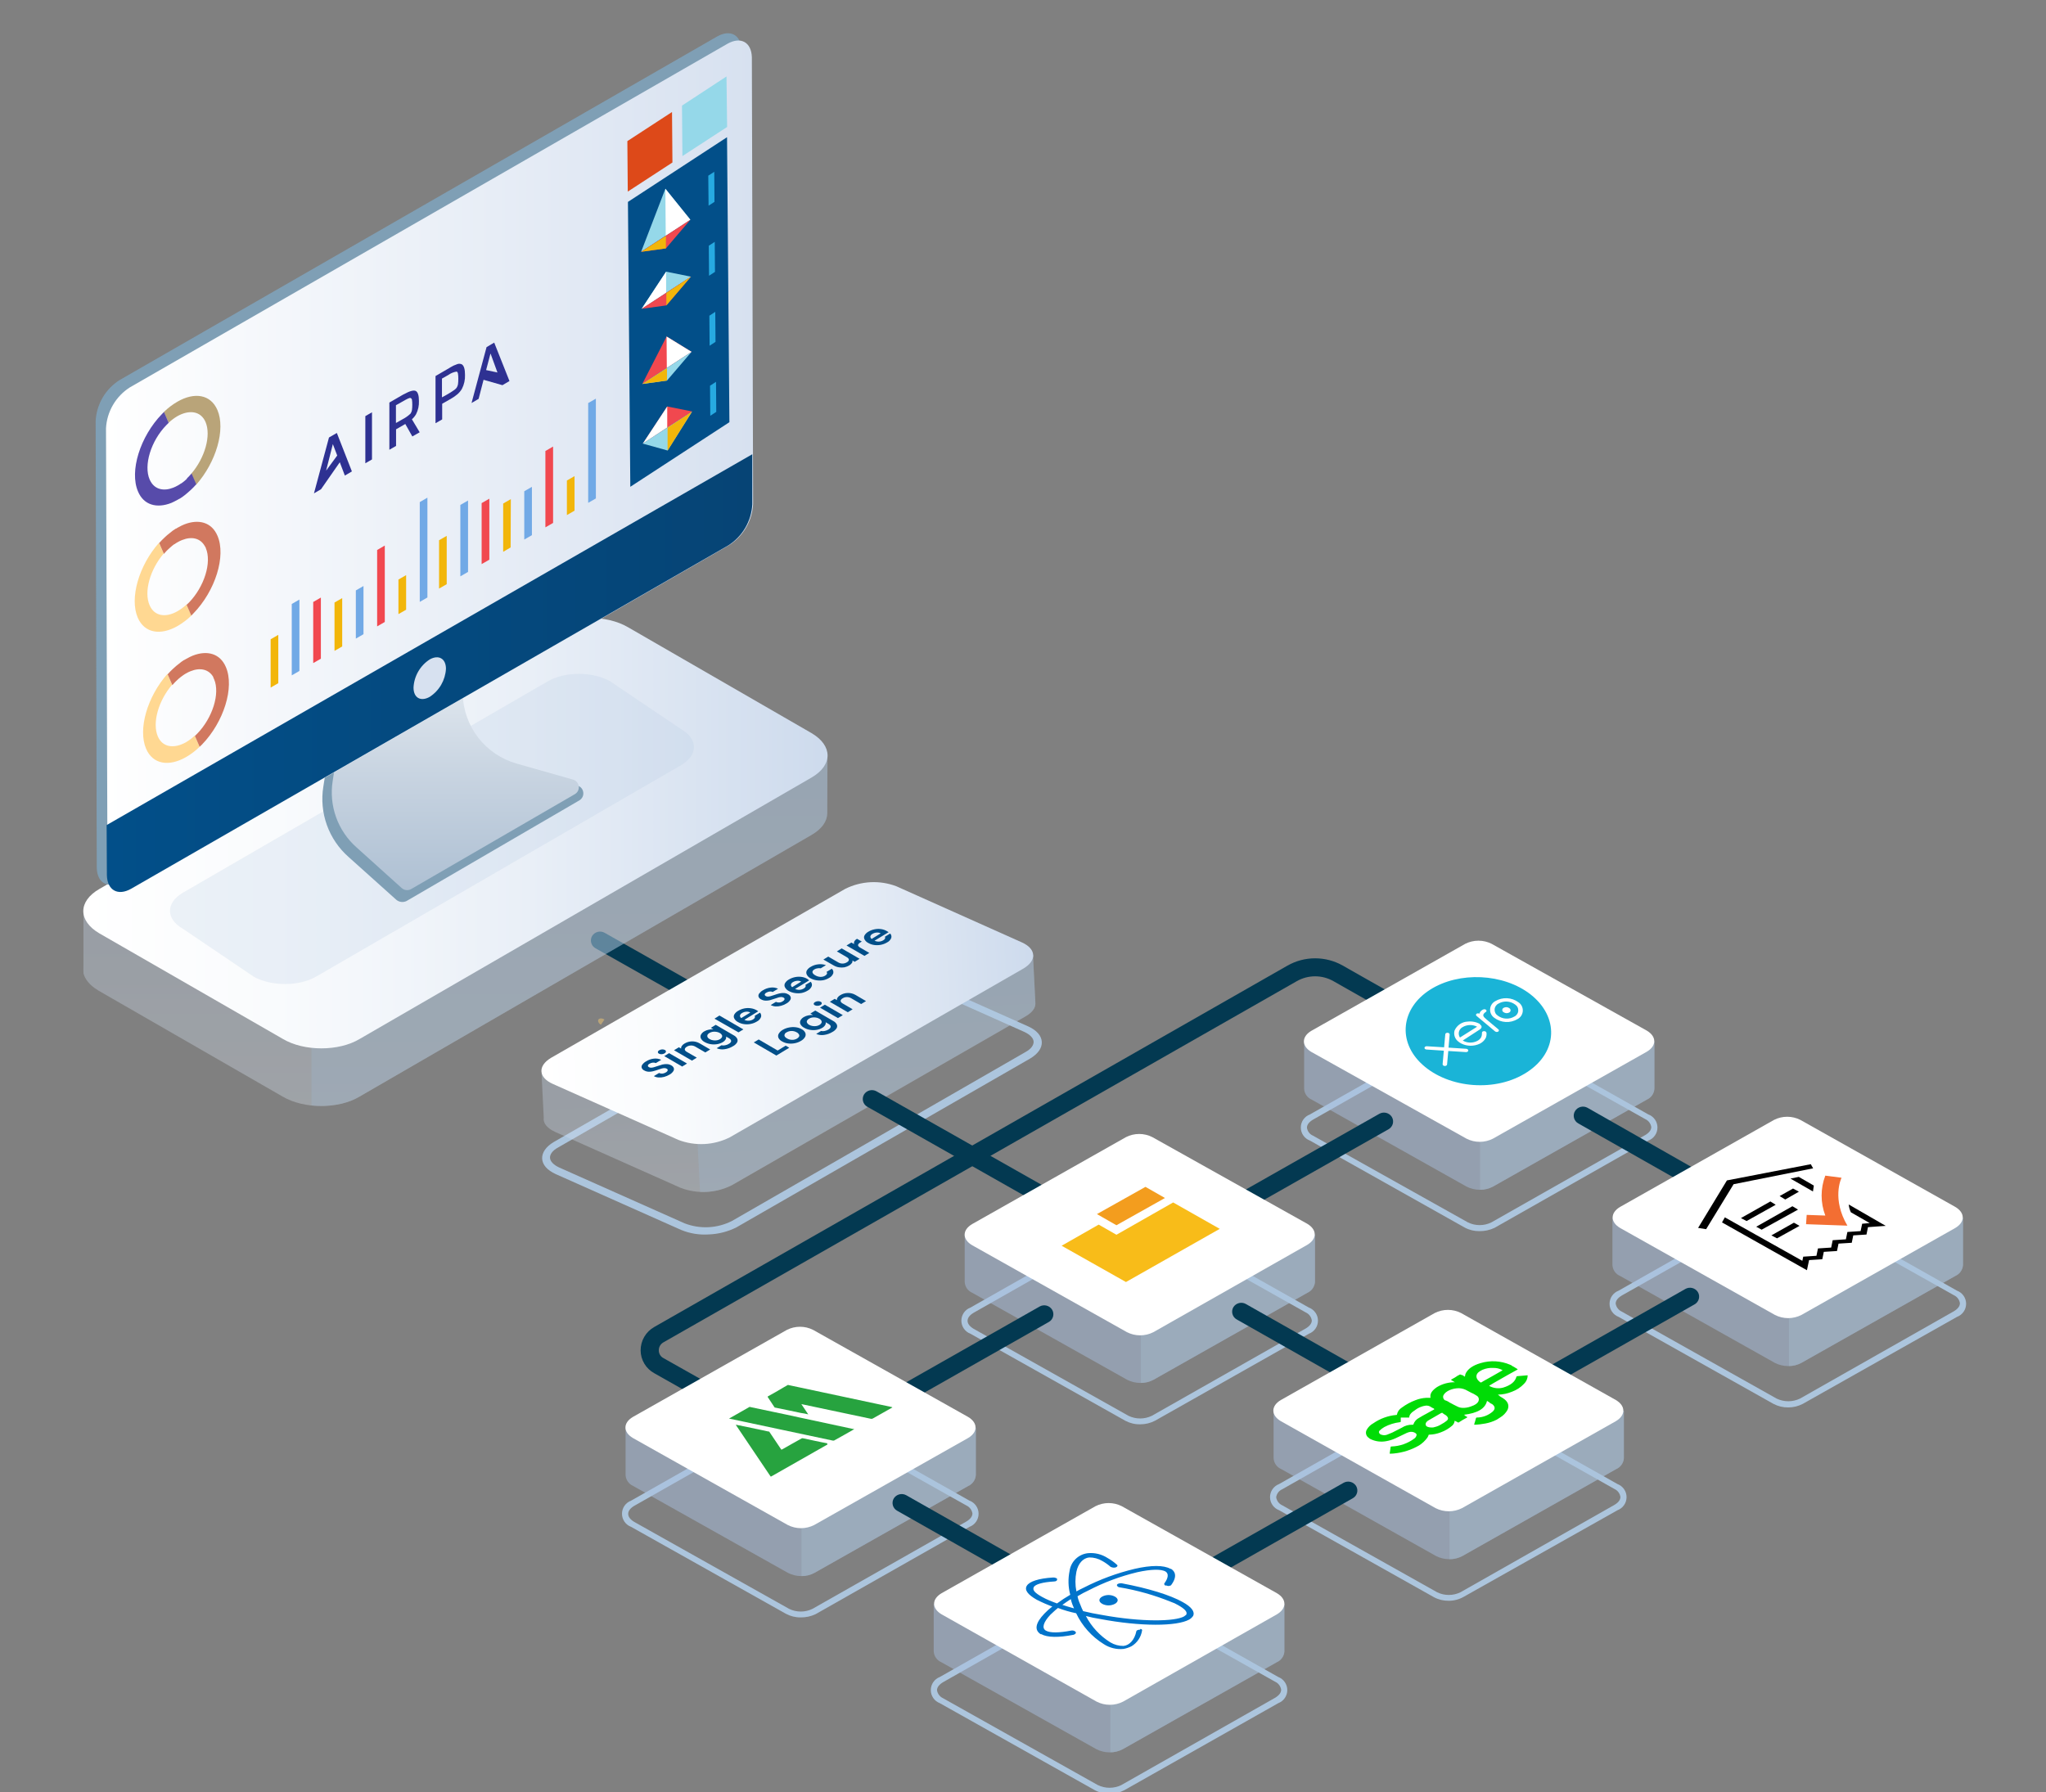 <svg width="492" height="431" viewBox="0 0 492 431" fill="none" xmlns="http://www.w3.org/2000/svg">
<rect x="0" y="0" width="492" height="431" fill="#808080" stroke="none"/>
<g clip-path="url(#clip0)">
<g clip-path="url(#clip1)">
<path d="M179 248C178.617 247.995 178.242 247.891 177.91 247.7L143.17 228.05C142.923 227.909 142.707 227.721 142.534 227.495C142.361 227.27 142.235 227.013 142.162 226.738C142.089 226.464 142.072 226.177 142.111 225.896C142.15 225.615 142.245 225.344 142.39 225.1C142.698 224.613 143.181 224.264 143.739 224.122C144.297 223.981 144.888 224.059 145.39 224.34L180.14 244C180.394 244.14 180.616 244.331 180.793 244.56C180.971 244.789 181.1 245.052 181.173 245.333C181.246 245.613 181.261 245.906 181.218 246.192C181.174 246.479 181.073 246.754 180.92 247C180.703 247.308 180.415 247.559 180.081 247.733C179.747 247.907 179.377 247.998 179 248Z" fill="#033951"/>
<path d="M170.471 296.89C168.183 297.049 165.89 296.676 163.771 295.8L133.611 282.37C131.611 281.46 130.441 280.15 130.371 278.67C130.301 277.19 131.311 275.77 133.151 274.67L203.791 234.06C205.827 233.015 208.063 232.415 210.349 232.3C212.635 232.184 214.919 232.556 217.051 233.39L247.281 246.87C249.281 247.78 250.441 249.1 250.521 250.58C250.601 252.06 249.581 253.48 247.731 254.58L177.091 295.19C175.032 296.226 172.774 296.806 170.471 296.89ZM210.361 233.89C208.423 233.942 206.524 234.442 204.811 235.35L134.171 276C132.851 276.72 132.221 277.64 132.261 278.47C132.301 279.3 133.091 280.16 134.481 280.8L164.641 294.23C166.469 294.935 168.424 295.248 170.381 295.15C172.338 295.052 174.252 294.544 176.001 293.66L246.641 253C247.961 252.27 248.591 251.35 248.551 250.52C248.511 249.69 247.721 248.84 246.331 248.19L216.161 234.71C214.305 234.038 212.329 233.762 210.361 233.9V233.89Z" fill="#ACC5DD"/>
<g opacity="0.7">
<g opacity="0.7">
<path opacity="0.7" d="M248.451 229.67L239.291 234.94L216.131 224.62C214.147 223.867 212.029 223.533 209.911 223.64C207.792 223.747 205.718 224.291 203.821 225.24L150.511 255.88L130.221 258.14L130.751 268.77C130.551 270.09 131.491 271.29 133.431 272.21L163.671 285.69C165.654 286.443 167.772 286.776 169.891 286.67C172.009 286.563 174.083 286.018 175.981 285.07L246.621 244.46C248.201 243.54 249.021 242.46 248.971 241.3L248.451 231.09V229.67Z" fill="url(#paint0_linear)"/>
</g>
<g opacity="0.7">
<path opacity="0.7" d="M216.131 224.62C214.148 223.867 212.03 223.533 209.911 223.64C207.792 223.747 205.719 224.291 203.821 225.24L166.331 246.81L168.331 286.65C170.989 286.797 173.638 286.227 176.001 285L246.641 244.39C248.221 243.48 249.051 242.39 248.991 241.23L248.411 229.66L239.221 235L216.131 224.62Z" fill="#ACC5DD"/>
</g>
</g>
<path d="M245.72 226.65C249.19 228.2 249.4 230.99 246.11 232.94L175.47 273.55C173.573 274.498 171.499 275.043 169.38 275.15C167.262 275.256 165.144 274.923 163.16 274.17L132.93 260.69C129.46 259.14 129.25 256.35 132.54 254.4L203.25 213.78C205.148 212.832 207.222 212.287 209.34 212.18C211.459 212.073 213.577 212.407 215.56 213.16L245.72 226.65Z" fill="url(#paint1_linear)"/>
<g opacity="0.7">
<g opacity="0.7">
<path opacity="0.7" d="M199 181.37L185 184.25L151 164.72C145.87 161.72 137.59 161.72 132.57 164.72L50.57 212.2L20 218.54V232.31C19.64 234.48 20.93 236.64 23.78 238.31L68 263.76C73.12 266.76 81.4 266.76 86.42 263.76L195.13 200.81C197.62 199.37 198.87 197.57 198.91 195.65L199 181.37Z" fill="url(#paint2_linear)"/>
</g>
<g opacity="0.7">
<path opacity="0.7" d="M151 164.68C145.87 161.68 137.59 161.68 132.57 164.68L74.9 198.08V265.87C78.99 266.29 83.35 265.61 86.44 263.75L195.16 200.81C197.64 199.36 198.89 197.56 198.94 195.65V181.27L184.94 184.21L151 164.68Z" fill="#ACC5DD"/>
</g>
</g>
<path d="M195.13 176.31C200.26 179.31 200.31 184 195.18 186.99L86.47 249.89C81.47 252.89 73.12 252.89 68.05 249.89L23.89 224.48C18.77 221.48 18.72 216.79 23.89 213.81L132.59 150.86C137.59 147.86 145.95 147.86 151.03 150.86L195.13 176.31Z" fill="url(#paint3_linear)"/>
<g opacity="0.5">
<path opacity="0.5" d="M163.761 175.35C167.901 177.72 167.901 181.58 163.811 184.01L76.001 234.89C71.911 237.26 65.231 237.26 61.001 234.89L44.001 223.39C39.851 221.02 39.851 217.15 43.941 214.73L131.751 163.85C135.831 161.48 142.511 161.48 146.701 163.85L163.761 175.35Z" fill="#B8CCE3"/>
</g>
<path d="M84.51 146.27L77.751 189.19C77.25 192.291 77.543 195.468 78.603 198.425C79.662 201.382 81.454 204.022 83.811 206.1L95.3 216.41C95.637 216.689 96.047 216.867 96.481 216.92C96.916 216.973 97.356 216.9 97.751 216.71L139.261 192.53C139.601 192.34 139.88 192.055 140.061 191.71C140.239 191.365 140.309 190.975 140.261 190.59C140.216 190.203 140.059 189.838 139.811 189.54C139.547 189.237 139.198 189.021 138.811 188.92L124.371 184.8C120.516 183.699 117.11 181.404 114.643 178.245C112.176 175.086 110.774 171.226 110.641 167.22L109.711 134.79L84.51 146.27Z" fill="#7F9FB5"/>
<path d="M86.321 147.2L80.001 187.82C79.534 190.755 79.817 193.761 80.822 196.558C81.827 199.355 83.523 201.853 85.751 203.82L96.621 213.61C96.934 213.877 97.321 214.041 97.731 214.08C98.14 214.117 98.55 214.023 98.901 213.81L138.241 191C138.56 190.808 138.82 190.531 138.991 190.2C139.153 189.865 139.219 189.491 139.181 189.12C139.13 188.752 138.977 188.406 138.741 188.12C138.502 187.833 138.186 187.622 137.831 187.51L124.211 183.64C120.565 182.602 117.345 180.429 115.018 177.437C112.692 174.445 111.379 170.789 111.271 167L110.421 136.27L86.321 147.2Z" fill="url(#paint4_linear)"/>
<path d="M172.46 8.77C175.67 6.97 178.2 8.41 178.31 12.02L178.62 119.51C178.516 121.491 177.939 123.419 176.939 125.132C175.939 126.845 174.544 128.295 172.87 129.36L29.12 212C25.91 213.81 23.37 212.36 23.27 208.75L23 101.26C23.102 99.281 23.676 97.354 24.674 95.642C25.673 93.93 27.067 92.482 28.74 91.42L172.46 8.77Z" fill="#7F9FB5"/>
<path d="M174.94 10.52C178.15 8.72 180.69 10.16 180.8 13.76L181.1 121.26C180.993 123.238 180.417 125.162 179.418 126.873C178.42 128.584 177.029 130.033 175.36 131.1L31.7 213.74C28.48 215.55 25.95 214.1 25.85 210.5L25.49 103C25.597 101.02 26.174 99.095 27.174 97.384C28.174 95.672 29.568 94.224 31.24 93.16L174.94 10.52Z" fill="url(#paint5_linear)"/>
<path d="M180.901 109.25V121.32C180.794 123.299 180.217 125.225 179.217 126.936C178.217 128.647 176.823 130.095 175.151 131.16L31.541 213.75C28.331 215.56 25.801 214.11 25.701 210.51L25.641 198.44L180.901 109.25Z" fill="url(#paint6_linear)"/>
<path d="M103.35 158.59C105.48 157.4 107.24 158.38 107.24 160.85C107.165 162.2 106.774 163.513 106.098 164.683C105.423 165.854 104.481 166.85 103.35 167.59C101.23 168.8 99.44 167.9 99.44 165.37C99.504 164.01 99.893 162.685 100.573 161.506C101.253 160.326 102.205 159.327 103.35 158.59Z" fill="#D7E1F0"/>
<path d="M145.35 245.2C144.79 244.85 144.14 244.86 143.91 245.2C143.68 245.54 143.91 246.11 144.51 246.46" fill="#B9A479"/>
<path d="M42.66 96.61C46.77 94.24 50.66 94.85 52.28 98.61C54.28 103.27 52 111.13 47.15 116.61L46 113.92C49.29 110.11 50.81 104.71 49.42 101.48C48.28 98.86 45.53 98.48 42.66 100.09C41.894 100.539 41.182 101.076 40.54 101.69L39.41 99.08C40.389 98.127 41.48 97.298 42.66 96.61Z" fill="#B9A479"/>
<path d="M39.44 99.08L40.56 101.69C40.38 101.85 40.21 102.03 40.04 102.21C36.3 106 34.48 111.93 36 115.36L36.18 115.71L36.25 115.84C37.33 117.73 39.4 118.19 41.69 117.28C42.066 117.129 42.43 116.952 42.78 116.75L43.09 116.57L43.53 116.27H43.59C43.9 116.056 44.197 115.826 44.48 115.58L44.59 115.48C44.704 115.388 44.811 115.287 44.91 115.18L45 115L45.42 114.59C45.64 114.35 45.86 114.12 46.07 113.87L47.2 116.48C46.98 116.73 46.76 116.96 46.54 117.19C46.32 117.42 46.14 117.59 45.94 117.78L45.76 117.94L45.29 118.36L45.14 118.49C44.742 118.845 44.325 119.179 43.89 119.49L43.79 119.56L43.21 119.94H43.16L42.76 120.17C42.45 120.34 42.15 120.51 41.85 120.65L41.19 120.96C37.68 122.34 34.55 121.46 33.19 118.21C31.09 113.35 33.68 104.99 38.96 99.56L39.44 99.08Z" fill="#574BAA"/>
<path d="M42.74 150.54C38.62 152.91 34.74 152.3 33.12 148.54C31.12 143.87 33.391 136.01 38.24 130.54L39.361 133.14C36.081 136.96 34.55 142.35 35.98 145.58C37.111 148.21 39.861 148.64 42.74 146.97C43.508 146.518 44.223 145.981 44.87 145.37L46.001 148.07C45.017 149.021 43.923 149.85 42.74 150.54Z" fill="#FFD892"/>
<path d="M46 148.07L44.87 145.46C45.05 145.3 45.23 145.13 45.41 144.95C49.14 141.12 50.97 135.23 49.48 131.79C49.48 131.67 49.37 131.56 49.31 131.44L49.24 131.32C48.16 129.42 46.09 128.96 43.8 129.88C43.42 130.026 43.052 130.203 42.7 130.41L42.41 130.58C42.22 130.69 42.1 130.79 41.95 130.89H41.89C41.597 131.1 41.317 131.327 41.05 131.57L40.94 131.67C40.823 131.762 40.713 131.862 40.61 131.97L40.49 132.08L40.06 132.49L39.41 133.21L38.28 130.6C38.5 130.36 38.71 130.12 38.94 129.89C39.17 129.66 39.34 129.49 39.55 129.3L39.72 129.14L40.18 128.72L40.34 128.59C40.76 128.24 41.19 127.92 41.59 127.59L41.7 127.52C41.88 127.39 42.08 127.26 42.26 127.15H42.33L42.72 126.91C43.02 126.74 43.33 126.57 43.63 126.43L44.3 126.13C47.8 124.75 50.93 125.62 52.3 128.87C54.39 133.73 51.8 142.09 46.51 147.53L46 148.07Z" fill="#D1785F"/>
<path d="M44.751 182.08C40.641 184.44 36.751 183.85 35.131 180.08C33.131 175.41 35.411 167.56 40.261 162.08L41.381 164.69C38.091 168.51 36.561 173.9 37.961 177.13C39.101 179.76 41.841 180.13 44.721 178.52C45.484 178.065 46.195 177.529 46.841 176.92L48.001 179.61C47.024 180.565 45.932 181.395 44.751 182.08Z" fill="#FFD892"/>
<path d="M48.001 179.61L46.87 177C47.057 176.837 47.234 176.663 47.401 176.48C51.13 172.65 52.961 166.77 51.48 163.34C51.429 163.216 51.368 163.096 51.3 162.98V162.85C50.221 160.96 48.141 160.5 45.85 161.42C45.472 161.564 45.108 161.741 44.761 161.95L44.461 162.12L44.011 162.42L43.95 162.47C43.645 162.68 43.351 162.907 43.071 163.15L42.961 163.24L42.63 163.55L42.511 163.66L42.09 164.07L41.441 164.78L40.31 162.18L40.961 161.47L41.571 160.88L41.751 160.72L42.211 160.31L42.361 160.17C42.781 159.82 43.211 159.49 43.62 159.17L43.721 159.1L44.291 158.72H44.35L44.751 158.48C45.05 158.31 45.361 158.15 45.66 158L46.321 157.7C49.831 156.31 52.95 157.19 54.321 160.44C56.42 165.31 53.831 173.66 48.541 179.1L48.001 179.61Z" fill="#D1785F"/>
<path d="M107.42 140.5L105.58 141.56V129.93L107.42 128.88V140.5Z" fill="#F2B60A"/>
<path d="M112.55 137.55L110.7 138.62V121.44L112.55 120.38V137.55Z" fill="#71A9E6"/>
<path d="M117.67 134.61L115.82 135.67V121L117.67 119.94V134.61Z" fill="#F1484F"/>
<path d="M122.79 131.66L121 132.72V121.1L122.84 120.04L122.79 131.66Z" fill="#F2B60A"/>
<path d="M127.91 128.71L126.07 129.77V118.15L127.91 117.09V128.71Z" fill="#71A9E6"/>
<path d="M133 125.77L131.15 126.83V108.47L133 107.4V125.77Z" fill="#F1484F"/>
<path d="M138.16 122.82L136.32 123.88V115.57L138.16 114.51V122.82Z" fill="#F2B60A"/>
<path d="M143.29 119.88L141.44 120.94V96.94L143.29 95.88V119.88Z" fill="#71A9E6"/>
<path d="M66.92 164.31L65.08 165.37V153.75L66.92 152.69V164.31Z" fill="#F2B60A"/>
<path d="M72 161.37L70.16 162.43V145.26L72 144.2V161.37Z" fill="#71A9E6"/>
<path d="M77.16 158.42L75.32 159.48V144.78L77.16 143.72V158.42Z" fill="#F1484F"/>
<path d="M82.29 155.48L80.44 156.54V144.91L82.29 143.85V155.48Z" fill="#F2B60A"/>
<path d="M87.41 152.53L85.57 153.59V142L87.41 140.94V152.53Z" fill="#71A9E6"/>
<path d="M92.53 149.59L90.69 150.65V132.28L92.53 131.21V149.59Z" fill="#F1484F"/>
<path d="M97.661 146.64L95.811 147.7V139.39L97.661 138.32V146.64Z" fill="#F2B60A"/>
<path d="M102.78 143.7L100.94 144.76V120.76L102.78 119.69V143.7Z" fill="#71A9E6"/>
<path d="M161.6 26.94L150.86 33.94L150.96 46.08L161.7 39.08L161.6 26.94Z" fill="#DD4919"/>
<path d="M174.7 18.39L164 25.4L164.1 37.54L174.85 30.54L174.7 18.39Z" fill="#95D8E9"/>
<path d="M175.4 101.54L174.83 33L151 48.56L151.57 117.08L175.4 101.54Z" fill="url(#paint7_linear)"/>
<path d="M160.001 45.4L154.171 60.56L166.001 52.84L160.001 45.4Z" fill="#95D8E9"/>
<path d="M166 52.84L160 45.4L160.09 56.7L166 52.84Z" fill="white"/>
<path d="M160.131 59.74L166.021 52.84L154.181 60.56L160.131 59.74Z" fill="#F1484F"/>
<path d="M154.181 60.56L160.131 59.74V56.74L154.181 60.56Z" fill="#F2B60A"/>
<path d="M160.181 65.34L166.181 66.55L154.301 74.27L160.181 65.34Z" fill="#95D8E9"/>
<path d="M154.301 74.27L160.181 65.34V70.41L154.301 74.27Z" fill="white"/>
<path d="M160.241 73.45L154.301 74.27L166.141 66.55L160.241 73.45Z" fill="#F1484F"/>
<path d="M166.14 66.55L160.24 73.45V70.45L166.14 66.55Z" fill="#F2B60A"/>
<path d="M160.3 80.93L154.45 92.35L166.29 84.62L160.3 80.93Z" fill="#F1484F"/>
<path d="M166.29 84.62L160.29 80.93L160.35 88.49L166.29 84.62Z" fill="white"/>
<path d="M160.39 91.53L166.29 84.63L154.45 92.35L160.39 91.53Z" fill="#95D8E9"/>
<path d="M154.45 92.35L160.39 91.53V88.53L154.45 92.35Z" fill="#F2B60A"/>
<path d="M160.45 97.76L166.45 98.96L154.61 106.68L160.45 97.76Z" fill="#F1484F"/>
<path d="M154.57 106.68L160.45 97.76V102.82L154.57 106.68Z" fill="white"/>
<path d="M160.53 108.35L154.53 106.68L166.41 99L160.53 108.35Z" fill="#95D8E9"/>
<path d="M166.41 99L160.53 108.39V102.86L166.41 99Z" fill="#F2B60A"/>
<path d="M170.39 49.47L170.32 42.25L171.76 41.32L171.81 48.55L170.39 49.47Z" fill="#27AAE1"/>
<path d="M170.5 66.32L170.44 59.1L171.87 58.17L171.93 65.39L170.5 66.32Z" fill="#27AAE1"/>
<path d="M170.64 83.15L170.58 75.93L172 75L172.06 82.22L170.64 83.15Z" fill="#27AAE1"/>
<path d="M170.8 100L170.74 92.77L172.18 91.83L172.24 99.06L170.8 100Z" fill="#27AAE1"/>
<path d="M81 104.13L79.11 105.22L75.5 118.66L77.2 117.66L81.75 111.12L81.13 109.5L78.42 113.19L80.04 106.81L81.7 111.15L82.93 114.38L84.62 113.38L81 104.13Z" fill="#2E3192"/>
<path d="M118.841 82.4L117.001 83.49L113.391 96.93L115.091 95.93L116.291 91.3L117.931 85.08H117.981L119.621 89.59L116.861 89L116.241 91.33L120.821 92.64L122.511 91.64L118.841 82.4Z" fill="#2E3192"/>
<path d="M89.451 99.16L87.851 100.08V111.42L89.451 110.5V99.16Z" fill="#2E3192"/>
<path d="M95.211 101.67V97.46L96.711 96.62C97.831 95.97 98.501 95.62 98.711 95.72C98.921 95.82 99.001 95.89 99.061 96.13C99.123 96.524 99.149 96.922 99.141 97.32C99.149 97.761 99.122 98.203 99.061 98.64C99.009 98.941 98.893 99.228 98.721 99.48C98.125 100.04 97.451 100.512 96.721 100.88L95.241 101.72L95.211 101.67ZM97.081 94.82L93.631 96.82V108.17L95.241 107.25V103.25L97.091 102.19L97.461 101.97L99.151 104.97L100.921 103.97L99.051 100.84C99.448 100.49 99.786 100.078 100.051 99.62C100.552 98.634 100.79 97.535 100.741 96.43C100.741 95.12 100.491 94.31 99.991 94.04C99.491 93.77 98.521 94.04 97.101 94.83" fill="#2E3192"/>
<path d="M106.28 95.52V91.05L107.77 90.21C108.363 89.779 109.048 89.491 109.77 89.37C109.95 89.37 110.06 89.56 110.12 89.82C110.191 90.236 110.221 90.658 110.21 91.08C110.219 91.534 110.192 91.989 110.13 92.44C110.074 92.74 109.959 93.025 109.79 93.28C109.636 93.469 109.458 93.637 109.26 93.78C109.066 93.929 108.862 94.066 108.65 94.19L107.81 94.71L106.32 95.55L106.28 95.52ZM108.17 88.44L104.73 90.44V101.79L106.33 100.87V97.11L108.18 96.05C108.828 95.704 109.438 95.292 110 94.82C110.429 94.448 110.794 94.009 111.08 93.52C111.613 92.479 111.868 91.318 111.82 90.15C111.82 88.79 111.57 87.96 111.06 87.63C110.891 87.548 110.708 87.501 110.52 87.49C110.337 87.481 110.154 87.508 109.98 87.57C109.353 87.778 108.752 88.06 108.19 88.41" fill="#2E3192"/>
<path d="M355.761 296.1C354.527 296.118 353.309 295.822 352.221 295.24L315.001 274.32C314.357 274.083 313.801 273.655 313.408 273.093C313.015 272.53 312.805 271.861 312.805 271.175C312.805 270.489 313.015 269.819 313.408 269.257C313.801 268.694 314.357 268.266 315.001 268.03L352.001 247.03C353.108 246.478 354.329 246.191 355.566 246.191C356.803 246.191 358.023 246.478 359.131 247.03L396.371 268.03C397.015 268.266 397.571 268.694 397.964 269.257C398.356 269.819 398.567 270.489 398.567 271.175C398.567 271.861 398.356 272.53 397.964 273.093C397.571 273.655 397.015 274.083 396.371 274.32L359.371 295.32C358.242 295.849 357.008 296.116 355.761 296.1ZM355.551 247.62C354.572 247.588 353.603 247.816 352.741 248.28L315.741 269.28C314.801 269.84 314.281 270.5 314.281 271.21C314.332 271.632 314.495 272.032 314.751 272.371C315.007 272.71 315.349 272.975 315.741 273.14L353.001 294C353.875 294.429 354.837 294.652 355.811 294.652C356.785 294.652 357.746 294.429 358.621 294L395.621 273C396.561 272.44 397.081 271.78 397.081 271.07C397.02 270.652 396.854 270.257 396.599 269.921C396.343 269.585 396.007 269.32 395.621 269.15L358.381 248.23C357.508 247.78 356.531 247.57 355.551 247.62Z" fill="#ACC5DD"/>
<path d="M274.15 342.56C272.913 342.58 271.691 342.284 270.6 341.7L233.37 320.78C232.727 320.541 232.173 320.111 231.781 319.548C231.39 318.985 231.18 318.316 231.18 317.63C231.18 316.944 231.39 316.274 231.781 315.711C232.173 315.148 232.727 314.719 233.37 314.48L270.37 293.48C271.478 292.929 272.698 292.642 273.935 292.642C275.173 292.642 276.393 292.929 277.5 293.48L314.74 314.48C315.383 314.719 315.938 315.148 316.33 315.711C316.721 316.274 316.931 316.944 316.931 317.63C316.931 318.316 316.721 318.985 316.33 319.548C315.938 320.111 315.383 320.541 314.74 320.78L277.74 341.7C276.632 342.276 275.4 342.572 274.15 342.56ZM273.94 294.07C272.963 294.044 271.995 294.271 271.13 294.73L234.13 315.73C233.19 316.29 232.67 316.95 232.67 317.66C232.67 318.37 233.19 319.03 234.13 319.59L271.36 340.51C272.238 340.934 273.201 341.154 274.175 341.154C275.15 341.154 276.113 340.934 276.99 340.51L313.99 319.51C314.93 318.95 315.45 318.29 315.45 317.58C315.389 317.161 315.224 316.765 314.968 316.427C314.713 316.09 314.377 315.822 313.99 315.65L276.75 294.73C275.88 294.288 274.916 294.062 273.94 294.07Z" fill="#ACC5DD"/>
<path d="M430 338.5C428.767 338.513 427.55 338.218 426.46 337.64L389.22 316.72C388.581 316.477 388.032 316.046 387.644 315.483C387.256 314.921 387.048 314.253 387.048 313.57C387.048 312.887 387.256 312.219 387.644 311.657C388.032 311.094 388.581 310.663 389.22 310.42L426.22 289.42C427.331 288.872 428.552 288.587 429.79 288.587C431.028 288.587 432.25 288.872 433.36 289.42L470.6 310.42C471.243 310.659 471.798 311.088 472.189 311.652C472.581 312.215 472.791 312.884 472.791 313.57C472.791 314.256 472.581 314.925 472.189 315.488C471.798 316.052 471.243 316.481 470.6 316.72L433.52 337.64C432.434 338.207 431.226 338.503 430 338.5ZM429.8 290.01C428.818 289.978 427.846 290.206 426.98 290.67L389.98 311.59C389.05 312.15 388.52 312.81 388.52 313.52C388.584 313.938 388.751 314.333 389.006 314.67C389.26 315.007 389.595 315.275 389.98 315.45L427.22 336.37C428.098 336.794 429.06 337.014 430.035 337.014C431.01 337.014 431.972 336.794 432.85 336.37L469.85 315.37C470.78 314.81 471.3 314.15 471.3 313.44C471.239 313.023 471.075 312.627 470.821 312.29C470.568 311.953 470.234 311.685 469.85 311.51L432.61 290.59C431.723 290.174 430.75 289.972 429.77 290L429.8 290.01Z" fill="#ACC5DD"/>
<path d="M348.361 385C347.127 385.018 345.909 384.722 344.821 384.14L307.581 363.22C306.941 362.979 306.39 362.549 306.001 361.987C305.612 361.425 305.403 360.758 305.403 360.075C305.403 359.391 305.612 358.724 306.001 358.162C306.39 357.6 306.941 357.17 307.581 356.93L344.581 335.93C345.69 335.377 346.912 335.089 348.151 335.089C349.39 335.089 350.612 335.377 351.721 335.93L388.961 356.93C389.6 357.17 390.152 357.6 390.541 358.162C390.93 358.724 391.138 359.391 391.138 360.075C391.138 360.758 390.93 361.425 390.541 361.987C390.152 362.549 389.6 362.979 388.961 363.22L351.901 384.09C350.818 384.692 349.599 385.005 348.361 385ZM348.151 336.52C347.172 336.488 346.203 336.716 345.341 337.18L308.341 358.18C307.951 358.347 307.612 358.613 307.356 358.952C307.1 359.29 306.936 359.689 306.881 360.11C306.944 360.527 307.111 360.923 307.366 361.26C307.621 361.597 307.956 361.865 308.341 362.04L345.581 382.95C346.455 383.379 347.417 383.602 348.391 383.602C349.365 383.602 350.326 383.379 351.201 382.95L388.201 361.95C389.141 361.4 389.661 360.74 389.661 360.03C389.6 359.611 389.434 359.214 389.179 358.877C388.923 358.54 388.587 358.272 388.201 358.1L351.001 337.13C350.124 336.667 349.142 336.439 348.151 336.47V336.52Z" fill="#ACC5DD"/>
<path d="M266.8 431.41C265.567 431.428 264.348 431.132 263.26 430.55L226 409.63C225.362 409.387 224.812 408.956 224.424 408.393C224.036 407.831 223.828 407.163 223.828 406.48C223.828 405.797 224.036 405.129 224.424 404.567C224.812 404.004 225.362 403.573 226 403.33L263 382.33C264.109 381.777 265.331 381.489 266.57 381.489C267.81 381.489 269.032 381.777 270.14 382.33L307.38 403.33C308.019 403.573 308.569 404.004 308.957 404.567C309.345 405.129 309.553 405.797 309.553 406.48C309.553 407.163 309.345 407.831 308.957 408.393C308.569 408.956 308.019 409.387 307.38 409.63L270.38 430.55C269.277 431.13 268.047 431.426 266.8 431.41ZM266.6 382.92C265.619 382.893 264.648 383.12 263.78 383.58L226.78 404.58C225.85 405.14 225.32 405.8 225.32 406.51C225.384 406.928 225.551 407.323 225.806 407.66C226.061 407.997 226.396 408.265 226.78 408.44L264 429.33C264.878 429.754 265.841 429.974 266.815 429.974C267.79 429.974 268.753 429.754 269.63 429.33L306.63 408.33C307.56 407.77 308.08 407.11 308.08 406.4C308.02 405.983 307.855 405.587 307.602 405.25C307.348 404.913 307.014 404.645 306.63 404.47L269.39 383.55C268.532 383.099 267.57 382.882 266.6 382.92Z" fill="#ACC5DD"/>
<path d="M192.54 389C191.302 389.016 190.08 388.717 188.99 388.13L151.76 367.22C151.117 366.981 150.563 366.551 150.171 365.988C149.779 365.425 149.569 364.756 149.569 364.07C149.569 363.384 149.779 362.714 150.171 362.151C150.563 361.588 151.117 361.158 151.76 360.92L188.76 339.92C189.868 339.368 191.088 339.082 192.325 339.082C193.562 339.082 194.783 339.368 195.89 339.92L233.13 360.92C233.773 361.158 234.328 361.588 234.719 362.151C235.111 362.714 235.321 363.384 235.321 364.07C235.321 364.756 235.111 365.425 234.719 365.988C234.328 366.551 233.773 366.981 233.13 367.22L196.13 388.22C195.009 388.752 193.781 389.019 192.54 389ZM192.33 340.51C191.348 340.479 190.376 340.706 189.51 341.17L152.51 362.17C151.58 362.73 151.06 363.39 151.06 364.1C151.06 364.81 151.58 365.47 152.51 366.03L189.75 386.94C190.626 387.369 191.589 387.592 192.565 387.592C193.541 387.592 194.504 387.369 195.38 386.94L232.38 365.94C233.31 365.38 233.84 364.72 233.84 364.01C233.776 363.592 233.61 363.197 233.355 362.86C233.1 362.523 232.765 362.255 232.38 362.08L195.14 341.16C194.268 340.725 193.304 340.509 192.33 340.53V340.51Z" fill="#ACC5DD"/>
<g opacity="0.7">
<path opacity="0.7" fill-rule="evenodd" clip-rule="evenodd" d="M380.081 250.46H397.841V261.88C397.799 262.435 397.608 262.97 397.287 263.425C396.967 263.881 396.529 264.242 396.021 264.47L359.021 285.39C358.036 285.892 356.946 286.154 355.841 286.154C354.735 286.154 353.645 285.892 352.661 285.39L315.421 264.47C314.906 264.251 314.463 263.892 314.141 263.434C313.82 262.977 313.632 262.438 313.601 261.88V250.46H331.101L352.301 238.46C353.284 237.959 354.372 237.698 355.476 237.698C356.579 237.698 357.667 237.959 358.651 238.46L380.081 250.46Z" fill="url(#paint8_linear)"/>
<path opacity="0.7" d="M358.671 238.43C357.823 237.98 356.881 237.737 355.921 237.72V286.15C356.993 286.17 358.052 285.908 358.991 285.39L395.991 264.47C396.506 264.251 396.949 263.892 397.27 263.434C397.592 262.977 397.779 262.438 397.811 261.88V250.46H380.081L358.671 238.43Z" fill="#ACC5DD"/>
</g>
<path d="M186.341 346.37C185.953 346.366 185.574 346.259 185.241 346.06L157.331 330.27C156.345 329.732 155.52 328.941 154.944 327.977C154.367 327.013 154.059 325.913 154.051 324.79C154.045 323.643 154.346 322.515 154.922 321.523C155.499 320.531 156.331 319.712 157.331 319.15L309.611 232.23C311.636 231.084 313.924 230.482 316.251 230.482C318.578 230.482 320.865 231.084 322.891 232.23L351.801 248.63C352.055 248.769 352.279 248.959 352.457 249.188C352.635 249.417 352.765 249.68 352.838 249.961C352.911 250.242 352.926 250.535 352.882 250.822C352.838 251.109 352.735 251.384 352.581 251.63C352.273 252.116 351.79 252.466 351.232 252.607C350.674 252.749 350.083 252.671 349.581 252.39L320.671 235.99C319.324 235.218 317.798 234.812 316.246 234.812C314.693 234.812 313.168 235.218 311.821 235.99L159.511 322.86C159.174 323.055 158.895 323.337 158.704 323.677C158.512 324.016 158.414 324.4 158.421 324.79C158.42 325.165 158.52 325.533 158.712 325.856C158.904 326.178 159.18 326.442 159.511 326.62L187.511 342.41C187.758 342.549 187.975 342.736 188.149 342.96C188.323 343.184 188.45 343.441 188.522 343.715C188.595 343.989 188.612 344.275 188.572 344.556C188.533 344.837 188.437 345.107 188.291 345.35C188.083 345.675 187.793 345.939 187.451 346.118C187.109 346.297 186.727 346.384 186.341 346.37Z" fill="#033951"/>
<path d="M396 247.87C398.4 249.29 398.4 251.53 396 252.95L359 273.86C358.017 274.36 356.929 274.621 355.825 274.621C354.722 274.621 353.634 274.36 352.65 273.86L315.34 253C312.95 251.58 312.95 249.34 315.34 247.92L352.34 227C353.326 226.501 354.416 226.242 355.52 226.242C356.625 226.242 357.714 226.501 358.7 227L396 247.87Z" fill="url(#paint9_linear)"/>
<g opacity="0.7">
<path opacity="0.7" fill-rule="evenodd" clip-rule="evenodd" d="M298.47 296.92H316.23V308.34C316.185 308.896 315.991 309.429 315.669 309.885C315.347 310.34 314.909 310.701 314.4 310.93L277.4 331.85C276.414 332.348 275.325 332.608 274.22 332.608C273.116 332.608 272.026 332.348 271.04 331.85L233.8 310.93C233.286 310.711 232.843 310.352 232.521 309.894C232.199 309.437 232.012 308.898 231.98 308.34V296.92H249.58L270.78 284.92C271.764 284.419 272.852 284.158 273.955 284.158C275.059 284.158 276.147 284.419 277.13 284.92L298.47 296.92Z" fill="url(#paint10_linear)"/>
<path opacity="0.7" d="M277.061 284.88C276.217 284.456 275.294 284.214 274.351 284.17V332.61C275.4 332.627 276.435 332.364 277.351 331.85L314.351 310.93C314.863 310.707 315.305 310.347 315.627 309.89C315.95 309.434 316.141 308.898 316.181 308.34V296.92H298.471L277.061 284.88Z" fill="#ACC5DD"/>
</g>
<path d="M298.47 291.38C298.086 291.38 297.707 291.282 297.37 291.097C297.032 290.912 296.747 290.645 296.54 290.32C296.396 290.076 296.301 289.805 296.262 289.524C296.222 289.242 296.24 288.956 296.312 288.681C296.385 288.407 296.511 288.15 296.685 287.924C296.858 287.699 297.074 287.511 297.32 287.37L331.7 267.87C332.204 267.59 332.796 267.513 333.354 267.657C333.912 267.8 334.394 268.152 334.7 268.64C334.845 268.883 334.94 269.153 334.979 269.434C335.018 269.714 335 270 334.928 270.274C334.855 270.548 334.729 270.804 334.556 271.028C334.383 271.253 334.167 271.44 333.92 271.58L299.54 291.08C299.224 291.29 298.85 291.395 298.47 291.38Z" fill="#033951"/>
<path d="M258.241 294C257.855 293.994 257.476 293.891 257.141 293.7L208.551 266.18C208.303 266.04 208.086 265.852 207.912 265.627C207.738 265.402 207.611 265.144 207.539 264.869C207.466 264.594 207.449 264.308 207.489 264.026C207.529 263.744 207.625 263.474 207.771 263.23C208.079 262.743 208.561 262.393 209.119 262.252C209.677 262.111 210.268 262.189 210.771 262.47L259.381 290C259.628 290.139 259.845 290.326 260.019 290.55C260.193 290.774 260.32 291.031 260.392 291.305C260.465 291.579 260.482 291.865 260.442 292.146C260.403 292.427 260.307 292.697 260.161 292.94C259.956 293.264 259.673 293.532 259.337 293.717C259.002 293.902 258.624 294 258.241 294Z" fill="#033951"/>
<path d="M314.35 294.33C316.75 295.75 316.75 297.98 314.35 299.4L277.35 320.4C276.367 320.901 275.279 321.161 274.175 321.161C273.072 321.161 271.984 320.901 271 320.4L233.76 299.48C231.37 298.06 231.37 295.83 233.76 294.41L270.76 273.49C271.744 272.989 272.832 272.729 273.935 272.729C275.039 272.729 276.127 272.989 277.11 273.49L314.35 294.33Z" fill="url(#paint11_linear)"/>
<path d="M216.801 337.74C216.416 337.739 216.038 337.64 215.702 337.453C215.367 337.266 215.084 336.996 214.881 336.67C214.735 336.427 214.639 336.157 214.599 335.876C214.559 335.595 214.576 335.309 214.649 335.035C214.722 334.761 214.849 334.504 215.023 334.28C215.196 334.056 215.413 333.869 215.661 333.73L250.001 314.23C250.502 313.946 251.094 313.867 251.653 314.009C252.212 314.15 252.694 314.502 253.001 314.99C253.147 315.234 253.243 315.505 253.283 315.786C253.322 316.068 253.306 316.355 253.233 316.629C253.16 316.904 253.033 317.162 252.859 317.387C252.685 317.612 252.468 317.8 252.221 317.94L217.901 337.43C217.568 337.629 217.188 337.736 216.801 337.74Z" fill="#033951"/>
<g opacity="0.7">
<path opacity="0.7" fill-rule="evenodd" clip-rule="evenodd" d="M216.911 343.37H234.671V354.8C234.624 355.355 234.43 355.888 234.108 356.344C233.786 356.799 233.349 357.16 232.841 357.39L195.841 378.3C194.857 378.8 193.769 379.061 192.666 379.061C191.562 379.061 190.474 378.8 189.491 378.3L152.251 357.39C151.74 357.165 151.301 356.805 150.98 356.348C150.659 355.892 150.469 355.356 150.431 354.8V343.37H168.001L189.201 331.37C190.184 330.869 191.272 330.608 192.376 330.608C193.479 330.608 194.567 330.869 195.551 331.37L216.911 343.37Z" fill="url(#paint12_linear)"/>
<path opacity="0.7" d="M195.5 331.34C194.649 330.889 193.703 330.645 192.74 330.63V379.07C193.817 379.089 194.879 378.823 195.82 378.3L232.82 357.39C233.331 357.165 233.77 356.805 234.091 356.349C234.412 355.892 234.602 355.356 234.64 354.8V343.37H216.91L195.5 331.34Z" fill="#ACC5DD"/>
</g>
<path d="M251.18 383.13C250.791 383.132 250.41 383.025 250.08 382.82L215.71 363.33C215.462 363.19 215.245 363.002 215.071 362.777C214.897 362.552 214.77 362.294 214.698 362.019C214.625 361.744 214.608 361.457 214.648 361.176C214.688 360.894 214.784 360.624 214.93 360.38C215.238 359.893 215.721 359.543 216.279 359.402C216.837 359.261 217.428 359.338 217.93 359.62L252.3 379.12C252.548 379.258 252.766 379.444 252.941 379.668C253.116 379.892 253.244 380.148 253.317 380.422C253.391 380.697 253.409 380.983 253.37 381.264C253.331 381.545 253.236 381.816 253.09 382.06C252.881 382.378 252.598 382.642 252.266 382.828C251.933 383.015 251.561 383.118 251.18 383.13Z" fill="#033951"/>
<path d="M332.841 337.13C332.455 337.134 332.076 337.026 331.751 336.82L297.381 317.33C297.132 317.191 296.914 317.003 296.739 316.779C296.564 316.554 296.436 316.296 296.363 316.021C296.289 315.746 296.271 315.459 296.31 315.177C296.349 314.895 296.445 314.624 296.591 314.38C296.898 313.893 297.381 313.543 297.939 313.402C298.497 313.261 299.088 313.338 299.591 313.62L334.001 333.12C334.247 333.259 334.463 333.447 334.636 333.671C334.809 333.896 334.935 334.152 335.008 334.426C335.081 334.7 335.098 334.985 335.059 335.266C335.02 335.546 334.925 335.816 334.781 336.06C334.582 336.394 334.297 336.67 333.956 336.858C333.615 337.046 333.23 337.14 332.841 337.13Z" fill="#033951"/>
<path d="M415.001 290C414.617 290.001 414.24 289.897 413.911 289.7L379.541 270.2C379.285 270.061 379.061 269.872 378.882 269.643C378.702 269.414 378.572 269.151 378.499 268.869C378.426 268.588 378.411 268.295 378.456 268.007C378.501 267.72 378.605 267.445 378.761 267.2C379.067 266.712 379.55 266.36 380.108 266.219C380.667 266.077 381.259 266.156 381.761 266.44L416.121 286C416.368 286.139 416.585 286.326 416.759 286.55C416.933 286.774 417.06 287.031 417.132 287.305C417.205 287.579 417.222 287.865 417.182 288.146C417.142 288.427 417.047 288.697 416.901 288.94C416.701 289.264 416.421 289.532 416.089 289.717C415.756 289.903 415.382 290 415.001 290Z" fill="#033951"/>
<g opacity="0.7">
<path opacity="0.7" fill-rule="evenodd" clip-rule="evenodd" d="M454.3 292.85H472.06V304.28C472.015 304.836 471.821 305.369 471.499 305.825C471.177 306.28 470.739 306.641 470.23 306.87L433.15 327.79C432.167 328.29 431.079 328.551 429.975 328.551C428.872 328.551 427.784 328.29 426.8 327.79L389.56 306.87C389.046 306.651 388.602 306.292 388.281 305.834C387.959 305.377 387.772 304.838 387.74 304.28V292.85H405.34L426.54 280.85C427.524 280.349 428.612 280.088 429.715 280.088C430.819 280.088 431.907 280.349 432.89 280.85L454.3 292.85Z" fill="url(#paint13_linear)"/>
<path opacity="0.7" d="M432.891 280.82C432.047 280.396 431.124 280.154 430.181 280.11V328.55C431.23 328.563 432.264 328.301 433.181 327.79L470.181 306.87C470.693 306.647 471.135 306.287 471.457 305.83C471.78 305.374 471.971 304.838 472.011 304.28V292.85H454.301L432.891 280.82Z" fill="#ACC5DD"/>
</g>
<path d="M470.18 290.27C472.58 291.69 472.58 293.92 470.18 295.34L433.18 316.26C432.197 316.76 431.109 317.021 430.005 317.021C428.901 317.021 427.814 316.76 426.83 316.26L389.59 295.34C387.19 293.92 387.19 291.69 389.59 290.27L426.59 269.35C427.574 268.849 428.661 268.588 429.765 268.588C430.869 268.588 431.957 268.849 432.94 269.35L470.18 290.27Z" fill="url(#paint14_linear)"/>
<g opacity="0.7">
<path opacity="0.7" fill-rule="evenodd" clip-rule="evenodd" d="M372.741 339.31H390.501V350.73C390.456 351.286 390.263 351.82 389.941 352.276C389.619 352.731 389.18 353.092 388.671 353.32L351.671 374.24C350.687 374.74 349.599 375.001 348.496 375.001C347.392 375.001 346.304 374.74 345.321 374.24L308.081 353.32C307.566 353.101 307.123 352.742 306.801 352.284C306.48 351.827 306.292 351.288 306.261 350.73V339.31H323.811L345.011 327.31C345.994 326.809 347.082 326.548 348.186 326.548C349.289 326.548 350.377 326.809 351.361 327.31L372.741 339.31Z" fill="url(#paint15_linear)"/>
<path opacity="0.7" d="M351.33 327.28C350.479 326.829 349.533 326.585 348.57 326.57V375C349.643 375.023 350.702 374.761 351.64 374.24L388.64 353.32C389.157 353.102 389.602 352.744 389.926 352.286C390.249 351.829 390.438 351.289 390.47 350.73V339.31H372.74L351.33 327.28Z" fill="#ACC5DD"/>
</g>
<path d="M289.871 380.13C289.487 380.131 289.109 380.034 288.773 379.848C288.437 379.663 288.154 379.395 287.951 379.07C287.804 378.826 287.708 378.555 287.669 378.274C287.629 377.992 287.646 377.705 287.718 377.43C287.791 377.155 287.918 376.898 288.092 376.673C288.266 376.448 288.483 376.26 288.731 376.12L323.101 356.62C323.604 356.34 324.196 356.263 324.754 356.407C325.312 356.55 325.794 356.902 326.101 357.39C326.247 357.633 326.342 357.903 326.382 358.184C326.422 358.465 326.405 358.751 326.332 359.025C326.259 359.299 326.132 359.556 325.959 359.78C325.785 360.004 325.568 360.191 325.321 360.33L291.001 379.83C290.659 380.034 290.268 380.138 289.871 380.13Z" fill="#033951"/>
<path d="M372.06 333.52C371.675 333.52 371.297 333.422 370.96 333.237C370.622 333.052 370.337 332.785 370.13 332.46C369.985 332.216 369.891 331.945 369.852 331.664C369.812 331.382 369.83 331.096 369.902 330.821C369.975 330.547 370.101 330.29 370.274 330.064C370.447 329.839 370.664 329.651 370.91 329.51L405.29 310C405.792 309.716 406.384 309.637 406.943 309.779C407.501 309.92 407.984 310.272 408.29 310.76C408.435 311.003 408.53 311.273 408.569 311.554C408.608 311.834 408.59 312.12 408.518 312.394C408.445 312.667 408.319 312.924 408.146 313.148C407.973 313.373 407.757 313.56 407.51 313.7L373.13 333.2C372.811 333.406 372.44 333.517 372.06 333.52Z" fill="#033951"/>
<path d="M388.57 336.72C390.96 338.14 390.96 340.38 388.57 341.8L351.57 362.72C350.584 363.218 349.495 363.477 348.39 363.477C347.285 363.477 346.196 363.218 345.21 362.72L308 341.8C305.6 340.38 305.6 338.14 308 336.72L345 315.8C345.984 315.299 347.072 315.038 348.175 315.038C349.279 315.038 350.367 315.299 351.35 315.8L388.57 336.72Z" fill="url(#paint16_linear)"/>
<g opacity="0.7">
<path opacity="0.7" fill-rule="evenodd" clip-rule="evenodd" d="M291.13 385.77H308.88V397.19C308.839 397.746 308.648 398.28 308.327 398.736C308.007 399.192 307.569 399.553 307.06 399.78L270 420.7C269.017 421.201 267.929 421.462 266.825 421.462C265.722 421.462 264.634 421.201 263.65 420.7L226.36 399.78C225.844 399.563 225.399 399.205 225.075 398.747C224.752 398.289 224.563 397.75 224.53 397.19V385.77H242.14L263.33 373.77C264.316 373.272 265.406 373.012 266.51 373.012C267.615 373.012 268.704 373.272 269.69 373.77L291.13 385.77Z" fill="url(#paint17_linear)"/>
<path opacity="0.7" d="M269.72 373.73C268.875 373.298 267.948 373.049 267 373V421.44C268.05 421.459 269.086 421.196 270 420.68L307 399.76C307.515 399.541 307.958 399.182 308.279 398.725C308.601 398.267 308.788 397.728 308.82 397.17V385.77H291.12L269.72 373.73Z" fill="#ACC5DD"/>
</g>
<path d="M307.06 383.18C309.46 384.6 309.46 386.83 307.06 388.26L270.06 409.26C269.077 409.761 267.989 410.021 266.885 410.021C265.782 410.021 264.694 409.761 263.71 409.26L226.42 388.26C224.02 386.83 224.02 384.6 226.42 383.18L263.42 362.26C264.404 361.759 265.492 361.499 266.595 361.499C267.699 361.499 268.787 361.759 269.77 362.26L307.06 383.18Z" fill="url(#paint18_linear)"/>
<path d="M232.79 340.78C235.19 342.2 235.19 344.44 232.79 345.86L195.79 366.78C194.807 367.28 193.719 367.541 192.615 367.541C191.512 367.541 190.424 367.28 189.44 366.78L152.2 345.86C149.8 344.44 149.8 342.2 152.2 340.78L189.2 319.86C190.184 319.359 191.272 319.098 192.375 319.098C193.479 319.098 194.567 319.359 195.55 319.86L232.79 340.78Z" fill="url(#paint19_linear)"/>
<path d="M214.571 338.5C214.571 338.507 214.569 338.515 214.566 338.522C214.563 338.528 214.559 338.534 214.553 338.539C214.547 338.544 214.54 338.547 214.533 338.549C214.526 338.551 214.518 338.551 214.511 338.55C212.951 339.41 211.341 340.33 209.831 341.19C209.712 341.23 209.586 341.246 209.461 341.24L192.901 337.74C192.827 337.747 192.753 337.73 192.691 337.69C193.261 338.55 193.791 339.31 194.361 340.17C193.762 340.015 193.154 339.898 192.541 339.82C190.541 339.41 188.541 338.95 186.441 338.55C186.391 338.55 186.291 338.55 186.291 338.5L186.231 338.45C185.711 337.69 185.141 336.82 184.621 336.01C184.571 335.96 184.621 335.96 184.621 335.86C185.921 335.15 187.171 334.44 188.531 333.62C188.841 333.47 189.101 333.27 189.411 333.12C189.441 333.096 189.478 333.083 189.516 333.083C189.554 333.083 189.591 333.096 189.621 333.12C197.901 334.89 206.131 336.62 214.411 338.4C214.511 338.45 214.571 338.45 214.571 338.5Z" fill="#27A33F"/>
<path d="M205.401 343.68C205.401 343.68 205.401 343.73 205.241 343.83C203.681 344.69 202.171 345.61 200.551 346.47C200.501 346.47 200.401 346.47 200.241 346.47C192.011 344.74 183.841 342.97 175.611 341.24C175.509 341.215 175.405 341.198 175.301 341.19L180.191 338.4C180.221 338.376 180.258 338.363 180.296 338.363C180.334 338.363 180.371 338.376 180.401 338.4C184.311 339.26 188.261 340.02 192.121 340.89C196.441 341.8 200.761 342.76 205.121 343.68H205.401Z" fill="#27A33F"/>
<path d="M199 347.38L198.95 347.43C194.47 350.02 189.95 352.51 185.46 355.1C185.408 355.116 185.352 355.116 185.3 355.1C182.54 351.04 179.78 346.88 177.02 342.81C176.985 342.768 176.967 342.714 176.97 342.66C177.91 342.86 178.9 343.07 179.73 343.22L184.78 344.29C184.83 344.29 184.94 344.29 184.94 344.29L184.99 344.34C185.93 345.76 186.92 347.18 187.85 348.6C187.85 348.65 187.91 348.65 187.91 348.65C187.963 348.643 188.014 348.626 188.06 348.6C189.63 347.74 191.14 346.83 192.75 345.96C192.8 345.91 192.91 345.91 193.06 345.91C195.06 346.32 196.97 346.78 198.95 347.13C198.89 347.28 198.89 347.28 199 347.38Z" fill="#27A33F"/>
<path d="M293.31 295.55L270.76 308.34L255.29 299.61L264.2 294.53L268.47 296.97L282.11 289.2L293.31 295.55Z" fill="#F8BC19"/>
<path d="M280.14 288.13L268.47 294.68L263.78 292L275.45 285.45L280.14 288.13Z" fill="#F39D1E"/>
<path d="M368.36 254.12C368.78 254.42 368.78 254.83 368.36 255.03L363.88 257.62C363.629 257.767 363.342 257.845 363.05 257.845C362.759 257.845 362.472 257.767 362.22 257.62L352.17 252C351.75 251.7 351.75 251.29 352.17 251.09L356.64 248.5C356.894 248.352 357.182 248.274 357.475 248.274C357.769 248.274 358.057 248.352 358.31 248.5L368.36 254.12Z" fill="white"/>
<path d="M376.107 249.895C376.517 250.195 376.517 250.605 376.107 250.805L371.627 253.395C371.375 253.547 371.087 253.627 370.792 253.627C370.498 253.627 370.21 253.547 369.957 253.395L356.308 245.735C355.898 245.425 355.898 245.025 356.308 244.815L360.787 242.225C361.041 242.078 361.329 242 361.623 242C361.916 242 362.204 242.078 362.457 242.225L376.107 249.895Z" fill="white"/>
<g clip-path="url(#clip2)">
<path d="M367.284 257.819C374.653 252.972 374.869 244.569 368.115 239.214C361.56 234.059 350.835 233.601 343.881 238.04C336.928 242.478 335.948 250.532 342.07 256.07C348.434 261.841 359.857 262.732 367.284 257.819Z" fill="#1AB4D7"/>
<path d="M348.327 251.964L348.601 248.816C348.603 248.761 348.592 248.705 348.569 248.655C348.546 248.604 348.511 248.56 348.468 248.525C348.362 248.443 348.234 248.396 348.1 248.388C347.967 248.381 347.835 248.414 347.72 248.483C347.671 248.511 347.629 248.551 347.599 248.599C347.569 248.647 347.55 248.701 347.546 248.758L347.263 251.889L343.109 251.631C342.978 251.622 342.848 251.654 342.736 251.723C342.684 251.747 342.64 251.785 342.607 251.831C342.574 251.878 342.553 251.932 342.548 251.989C342.542 252.046 342.551 252.104 342.573 252.156C342.596 252.209 342.632 252.254 342.677 252.289C342.78 252.375 342.909 252.422 343.043 252.422L347.197 252.697L346.906 255.928C346.9 255.986 346.909 256.044 346.93 256.098C346.952 256.151 346.987 256.199 347.031 256.236C347.138 256.322 347.268 256.372 347.405 256.381C347.542 256.39 347.678 256.357 347.795 256.286C347.844 256.257 347.886 256.217 347.917 256.17C347.949 256.122 347.97 256.068 347.978 256.012L348.268 252.772L352.489 253.038C352.628 253.057 352.77 253.025 352.887 252.947C352.938 252.921 352.982 252.883 353.014 252.836C353.046 252.789 353.066 252.735 353.071 252.678C353.076 252.621 353.066 252.564 353.043 252.512C353.019 252.46 352.983 252.414 352.937 252.381C352.831 252.295 352.7 252.245 352.563 252.239L348.327 251.964Z" fill="white"/>
<path d="M361.561 243.436C361.759 243.58 361.995 243.663 362.239 243.676C362.484 243.689 362.727 243.632 362.94 243.511C363.028 243.463 363.103 243.392 363.157 243.306C363.211 243.22 363.241 243.122 363.246 243.021C363.251 242.92 363.23 242.819 363.185 242.729C363.14 242.638 363.073 242.56 362.99 242.503C362.789 242.344 362.546 242.248 362.291 242.231C362.035 242.213 361.781 242.273 361.561 242.403C361.467 242.453 361.388 242.527 361.333 242.618C361.278 242.709 361.249 242.813 361.249 242.92C361.249 243.026 361.278 243.13 361.333 243.221C361.388 243.312 361.467 243.387 361.561 243.436Z" fill="white"/>
<path d="M360.165 244.269C359.917 244.109 359.716 243.885 359.583 243.622C359.45 243.358 359.389 243.064 359.407 242.769C359.424 242.474 359.52 242.189 359.684 241.943C359.848 241.697 360.074 241.5 360.339 241.371C360.951 241.015 361.653 240.845 362.36 240.882C363.066 240.919 363.747 241.161 364.319 241.579C364.569 241.737 364.774 241.958 364.91 242.222C365.047 242.485 365.111 242.78 365.096 243.076C365.081 243.373 364.987 243.66 364.824 243.907C364.661 244.155 364.435 244.355 364.169 244.485C363.554 244.849 362.847 245.022 362.134 244.983C361.422 244.945 360.737 244.696 360.165 244.269ZM359.334 244.794C360.13 245.393 361.085 245.743 362.079 245.798C363.073 245.853 364.06 245.61 364.917 245.102C365.281 244.914 365.59 244.633 365.813 244.288C366.035 243.942 366.164 243.544 366.185 243.134C366.206 242.723 366.119 242.314 365.933 241.948C365.747 241.582 365.468 241.271 365.124 241.046C364.329 240.465 363.382 240.129 362.399 240.08C361.416 240.032 360.44 240.272 359.592 240.771C359.231 240.957 358.925 241.233 358.703 241.573C358.481 241.912 358.351 242.304 358.325 242.709C358.299 243.114 358.378 243.519 358.555 243.885C358.732 244.25 359 244.563 359.334 244.794Z" fill="white"/>
<path d="M356.576 242.82L356.452 242.903C356.109 243.1 355.855 243.422 355.746 243.803C355.644 243.747 355.529 243.718 355.413 243.718C355.297 243.718 355.183 243.747 355.081 243.803C355.035 243.832 354.996 243.872 354.97 243.92C354.944 243.969 354.93 244.023 354.93 244.077C354.93 244.132 354.944 244.186 354.97 244.234C354.996 244.282 355.035 244.323 355.081 244.352L359.517 248.058C359.626 248.14 359.757 248.188 359.893 248.195C360.029 248.203 360.164 248.169 360.282 248.1C360.33 248.071 360.37 248.03 360.397 247.981C360.425 247.932 360.44 247.877 360.44 247.821C360.44 247.765 360.425 247.709 360.397 247.66C360.37 247.612 360.33 247.571 360.282 247.542L357.54 245.252C356.635 244.502 356.36 244.136 357.116 243.503C357.166 243.462 357.218 243.426 357.274 243.395C357.325 243.372 357.37 243.335 357.402 243.29C357.435 243.244 357.455 243.19 357.46 243.134C357.465 243.078 357.455 243.022 357.431 242.971C357.407 242.92 357.37 242.877 357.324 242.845C357.214 242.77 357.084 242.729 356.95 242.729C356.817 242.729 356.687 242.77 356.576 242.845" fill="white"/>
<path d="M351.076 249.532C350.941 249.33 350.85 249.102 350.809 248.862C350.767 248.623 350.777 248.377 350.836 248.142C350.896 247.906 351.004 247.686 351.154 247.495C351.304 247.304 351.493 247.147 351.708 247.034C352.233 246.723 352.829 246.551 353.439 246.533C354.049 246.516 354.654 246.654 355.197 246.934L351.076 249.532ZM355.92 246.301C355.01 245.793 353.964 245.583 352.929 245.701C352.253 245.726 351.599 245.942 351.04 246.324C350.482 246.705 350.042 247.237 349.772 247.858C349.644 248.334 349.66 248.836 349.817 249.303C349.973 249.77 350.264 250.18 350.652 250.481C350.873 250.667 351.113 250.829 351.367 250.964C352.056 251.312 352.815 251.498 353.586 251.51C354.357 251.521 355.121 251.358 355.82 251.031C356.196 250.849 356.534 250.597 356.817 250.29C357.048 250.049 357.231 249.767 357.357 249.457C357.463 249.127 357.5 248.778 357.465 248.433C357.435 248.3 357.358 248.182 357.248 248.103C357.137 248.023 357.002 247.986 356.867 248C356.617 248 356.327 248.133 356.36 248.449V248.674C356.358 248.927 356.304 249.176 356.202 249.407C356.027 249.749 355.763 250.037 355.438 250.24C354.949 250.529 354.399 250.701 353.833 250.741C353.266 250.782 352.698 250.69 352.173 250.473C352.041 250.415 351.914 250.348 351.791 250.273H351.724L355.878 247.575C356.435 247.192 356.385 246.692 355.878 246.401" fill="white"/>
</g>
<path d="M268.11 384C268.99 384.51 268.99 385.22 268.11 385.73C267.636 385.981 267.107 386.113 266.57 386.113C266.033 386.113 265.505 385.981 265.03 385.73C264.15 385.22 264.15 384.51 265.03 384C265.505 383.749 266.033 383.617 266.57 383.617C267.107 383.617 267.636 383.749 268.11 384Z" fill="#0174CB"/>
<path d="M274.41 391.81C274.454 391.818 274.495 391.836 274.531 391.862C274.567 391.889 274.596 391.923 274.617 391.963C274.637 392.003 274.648 392.046 274.648 392.091C274.649 392.135 274.639 392.18 274.62 392.22C274.494 392.98 274.205 393.704 273.774 394.343C273.342 394.981 272.778 395.519 272.12 395.92C271.513 396.233 270.862 396.455 270.19 396.58C268.506 396.754 266.814 396.34 265.4 395.41C262.526 393.629 260.227 391.056 258.78 388C257.292 387.693 255.831 387.268 254.41 386.73C253.68 387.29 253.11 387.9 252.58 388.36C250.92 390.13 250.45 391.56 251.49 392.17C252.53 392.78 254.72 392.72 257.58 392.17C257.885 392.106 258.203 392.16 258.47 392.32L258.68 392.52C258.83 392.72 258.63 393.03 258.16 393.18C254.56 393.89 251.86 393.84 250.4 393.03C250.4 393.03 250.4 393.03 250.24 393.03C248.68 392.03 248.99 390.34 251.13 388.1C251.725 387.478 252.367 386.902 253.05 386.38C252.38 386.17 251.8 385.87 251.23 385.66C250.5 385.36 249.83 385 249.3 384.75C247.17 383.53 246.3 382.42 246.91 381.4C247.52 380.38 249.67 379.62 253.26 379.4C253.512 379.39 253.763 379.441 253.99 379.55C254.057 379.566 254.116 379.607 254.155 379.665C254.193 379.722 254.21 379.791 254.2 379.86C254.25 380.16 253.89 380.36 253.47 380.36C250.76 380.52 248.94 381.02 248.58 381.74C248.22 382.46 248.94 383.16 250.58 384.07C251.157 384.39 251.751 384.677 252.36 384.93C252.93 385.14 253.55 385.44 254.18 385.64C255.199 384.885 256.261 384.191 257.36 383.56C256.862 381.688 256.808 379.726 257.2 377.83C257.354 376.735 257.867 375.722 258.657 374.95C259.448 374.177 260.472 373.688 261.57 373.56C263.254 373.39 264.945 373.803 266.36 374.73C267.147 375.169 267.882 375.695 268.55 376.3C268.86 376.51 268.71 376.81 268.34 376.96C267.983 377.075 267.596 377.057 267.25 376.91C267.2 376.91 267.2 376.86 267.09 376.86C266.475 376.318 265.805 375.842 265.09 375.44C264.134 374.864 263.036 374.566 261.92 374.58C260.46 374.73 259.26 376 258.84 378.03C258.529 379.588 258.529 381.192 258.84 382.75C259.42 382.45 260.04 382.09 260.62 381.84C264.505 379.85 268.614 378.332 272.86 377.32C276.81 376.41 279.86 376.41 281.45 377.32C281.5 377.32 281.5 377.32 281.6 377.32C282.49 377.88 283.22 379.05 281.66 381.18C281.6 381.23 281.6 381.33 281.45 381.33C281.306 381.407 281.144 381.447 280.98 381.447C280.816 381.447 280.655 381.407 280.51 381.33C280.46 381.33 280.3 381.33 280.2 381.33C279.99 381.18 279.89 380.97 279.99 380.82C280.93 379.55 281.08 378.49 280.3 377.98C279.21 377.32 276.71 377.42 273.48 378.13C269.411 379.106 265.475 380.573 261.76 382.5C260.848 382.917 259.963 383.392 259.11 383.92C259.252 384.611 259.477 385.283 259.78 385.92C259.975 386.457 260.202 386.981 260.46 387.49C261.92 387.85 263.38 388.15 264.99 388.41C274.68 390.18 282.59 389.98 284.73 388.76C284.912 388.638 285.086 388.504 285.25 388.36C285.62 387.7 284.89 386.93 283.25 386.02C282.724 385.705 282.163 385.45 281.58 385.26C277.592 383.64 273.437 382.466 269.19 381.76C269.03 381.76 268.98 381.71 268.82 381.6C268.66 381.49 268.51 381.3 268.62 381.1C268.73 380.9 269.29 380.74 269.71 380.79C276.22 382.01 281.43 383.64 284.4 385.31C286.53 386.48 287.4 387.65 286.9 388.66C286.652 389.01 286.332 389.304 285.96 389.52C283.04 391.15 274.4 391.25 264.5 389.37C263.361 389.197 262.233 388.96 261.12 388.66C262.479 391.26 264.509 393.449 267 395C267.959 395.578 269.061 395.875 270.18 395.86C271.64 395.71 272.84 394.34 273.25 392.36C273.3 392.05 273.77 391.95 274.19 391.95C274.15 391.71 274.25 391.76 274.41 391.81ZM255.41 385.97C256.29 386.27 257.23 386.53 258.27 386.83C258.12 386.53 258.07 386.27 257.91 385.97C257.739 385.523 257.599 385.066 257.49 384.6C256.75 385.06 256.08 385.57 255.45 386L255.41 385.97Z" fill="#0174CB"/>
<path d="M360.711 340.93C360.438 341.084 360.174 341.254 359.921 341.44C359.069 341.874 358.16 342.184 357.221 342.36C356.327 342.536 355.421 342.637 354.511 342.66V342.51C354.671 342 354.821 341.51 354.921 341.09C354.928 341.041 354.954 340.997 354.993 340.967C355.032 340.938 355.082 340.924 355.131 340.93C356.525 340.92 357.872 340.417 358.931 339.51C359.461 339.01 359.611 338.51 359.091 337.94C358.949 337.779 358.771 337.656 358.571 337.58C358.402 337.528 358.255 337.422 358.151 337.28C357.953 337.173 357.762 337.052 357.581 336.92C357.161 338.8 355.291 339.87 352.011 340.27C352.176 340.328 352.32 340.436 352.421 340.58C352.581 340.63 352.631 340.73 352.791 340.78C352.951 340.83 352.791 340.83 352.791 340.93C352.102 341.282 351.435 341.672 350.791 342.1C350.761 342.123 350.724 342.136 350.686 342.136C350.648 342.136 350.611 342.123 350.581 342.1C350.421 342.05 350.371 341.95 350.221 341.9C350.075 341.845 349.935 341.778 349.801 341.7C349.764 342.145 349.56 342.559 349.231 342.86C348.42 343.57 347.484 344.123 346.471 344.49C345.586 344.835 344.649 345.024 343.701 345.05C343.551 345.05 343.551 345.05 343.551 345.1C343.479 345.334 343.375 345.556 343.241 345.76C342.701 346.509 342.022 347.147 341.241 347.64C339.401 348.704 337.355 349.362 335.241 349.57C334.892 349.611 334.541 349.628 334.191 349.62V349.46C334.251 348.96 334.351 348.55 334.401 348.04C334.401 347.99 334.401 347.89 334.611 347.89C336.605 347.83 338.533 347.156 340.131 345.96C340.27 345.858 340.388 345.73 340.477 345.582C340.566 345.434 340.625 345.27 340.651 345.1C340.651 344.9 340.501 344.74 340.241 344.59C340.028 344.471 339.793 344.396 339.551 344.37C339.309 344.344 339.064 344.368 338.831 344.44C338.621 344.49 338.411 344.59 338.261 344.64C337.371 345.05 336.491 345.51 335.601 345.91C334.872 346.247 334.102 346.486 333.311 346.62C332.038 346.859 330.723 346.68 329.561 346.11C329.402 346.039 329.259 345.937 329.141 345.81C328.837 345.616 328.617 345.316 328.521 344.969C328.425 344.622 328.46 344.252 328.621 343.93C328.991 343.243 329.554 342.68 330.241 342.31C331.877 341.177 333.779 340.488 335.761 340.31C335.811 340.31 335.911 340.31 335.911 340.25C335.978 339.895 336.12 339.558 336.326 339.261C336.533 338.965 336.8 338.716 337.111 338.53C338.116 337.786 339.22 337.187 340.391 336.75C341.206 336.429 342.066 336.24 342.941 336.19H344.001C343.791 335.19 344.361 334.42 345.561 333.6C346.864 332.817 348.36 332.415 349.881 332.44C349.692 332.364 349.517 332.26 349.361 332.13C349.211 332.13 349.151 331.98 349.001 331.93C348.851 331.88 348.951 331.88 349.001 331.78C349.577 331.487 350.132 331.153 350.661 330.78C350.821 330.78 350.981 330.58 351.081 330.58C351.154 330.572 351.228 330.59 351.291 330.63C351.341 330.63 351.341 330.68 351.441 330.68C351.541 330.68 351.501 330.73 351.601 330.73C351.701 330.73 351.761 330.73 351.911 330.88C352.061 331.03 352.121 331.04 352.281 331.09C352.267 330.984 352.285 330.876 352.331 330.78C352.331 330.78 352.381 330.58 352.381 330.48C352.901 329.26 354.151 328.39 356.031 327.84C358.38 327.129 360.905 327.271 363.161 328.24C363.351 328.311 363.528 328.416 363.681 328.55C364.051 328.75 364.411 328.95 364.881 329.26C365.041 329.31 364.931 329.31 364.881 329.41C363.271 330.27 361.711 331.19 360.191 332.05C359.521 332.41 358.891 332.81 358.191 333.22C358.191 333.22 358.041 333.22 358.191 333.37C359.2 333.897 360.371 334.025 361.471 333.73C363.301 333.17 364.341 332.3 364.651 331.14C364.658 331.091 364.684 331.047 364.723 331.017C364.762 330.988 364.812 330.974 364.861 330.98C365.641 330.93 366.421 330.83 367.201 330.78H367.361V330.83C367.351 331.205 367.267 331.575 367.115 331.918C366.962 332.261 366.743 332.571 366.471 332.83C365.676 333.67 364.697 334.313 363.611 334.71C362.537 335.162 361.386 335.403 360.221 335.42C360.221 335.47 360.381 335.57 360.431 335.62C360.481 335.67 360.591 335.62 360.641 335.78C360.691 335.94 360.801 335.83 360.851 335.93C361.049 336.033 361.239 336.15 361.421 336.28C362.621 337.05 362.991 338.01 362.521 339.08C362.097 339.85 361.471 340.49 360.711 340.93ZM339.711 342.66C339.761 342.66 339.861 342.66 339.861 342.61C339.977 342.26 340.162 341.937 340.404 341.659C340.646 341.381 340.941 341.154 341.271 340.99C341.841 340.63 342.521 340.27 343.041 339.99C343.711 339.63 344.291 339.28 344.861 338.99C344.911 338.94 344.911 338.94 344.861 338.84C344.811 338.74 344.651 338.69 344.501 338.64L344.441 338.59C344.256 338.507 344.081 338.403 343.921 338.28C343.488 338.049 342.982 337.995 342.511 338.13C342.315 338.157 342.124 338.208 341.941 338.28C341.337 338.463 340.774 338.758 340.281 339.15C339.491 339.65 338.871 340.21 338.871 340.93C338.871 340.93 338.871 340.93 338.711 340.93H337.001C336.841 340.93 336.841 340.93 336.841 340.99V341.9C336.841 341.95 336.791 342.05 336.631 342.05C335.319 342.204 334.047 342.601 332.881 343.22C332.446 343.47 332.046 343.776 331.691 344.13C331.481 344.44 331.631 344.79 332.001 345C332.051 345 332.051 345.05 332.161 345.05C332.611 345.225 333.11 345.225 333.561 345.05C333.981 344.9 334.341 344.74 334.811 344.54C335.541 344.18 336.271 343.78 337.101 343.37C337.863 342.872 338.761 342.624 339.671 342.66H339.711ZM348.711 337.38C349.291 337.69 349.911 338.04 350.491 338.3C350.859 338.488 351.266 338.591 351.681 338.6C352.337 338.628 352.993 338.526 353.611 338.3C354.711 337.94 355.541 337.43 355.611 336.67C355.635 336.47 355.598 336.268 355.505 336.09C355.412 335.911 355.268 335.765 355.091 335.67C354.647 335.37 354.175 335.115 353.681 334.91C353.271 334.71 352.901 334.51 352.431 334.25C351.765 333.943 351.029 333.822 350.301 333.9C348.631 334.05 347.121 334.96 347.021 335.9C347.012 336.066 347.045 336.232 347.117 336.382C347.188 336.532 347.296 336.662 347.431 336.76C347.88 336.885 348.301 337.096 348.671 337.38H348.711ZM356.631 329.38C355.851 329.74 355.221 330.14 355.071 330.75C354.921 331.36 355.281 331.97 356.011 332.48C356.161 332.53 356.161 332.48 356.211 332.48C357.001 331.97 357.881 331.56 358.711 331.06C359.541 330.56 360.381 330.14 361.211 329.63C361.271 329.58 361.371 329.58 361.211 329.48C360.529 329.129 359.767 328.964 359.001 329C358.177 328.956 357.353 329.096 356.591 329.41L356.631 329.38ZM345.001 343.22C345.592 343.086 346.155 342.845 346.661 342.51C347.049 342.309 347.418 342.071 347.761 341.8C348.331 341.39 348.331 341.04 347.911 340.58C347.744 340.413 347.551 340.275 347.341 340.17C347.291 340.12 347.191 340.12 347.131 340.02C347.071 339.92 346.981 340.02 346.921 339.87C346.861 339.72 346.921 339.82 346.771 339.82C346.621 339.82 346.611 339.82 346.611 339.82C345.611 340.38 344.611 340.99 343.611 341.55C343.251 341.75 342.881 342.05 342.831 342.41C342.802 342.551 342.821 342.699 342.887 342.828C342.952 342.957 343.059 343.059 343.191 343.12C343.522 343.263 343.88 343.331 344.241 343.32C344.498 343.349 344.759 343.315 345.001 343.22Z" fill="#00DC06"/>
<path d="M436.171 285.14C436.171 285.19 436.021 286.2 435.961 286.56L430.551 283.46L432.551 283.05L436.171 285.14Z" fill="black"/>
<path d="M432.58 286.61L429.3 288.49L427.94 287.67L431.17 285.85L432.58 286.61Z" fill="black"/>
<path d="M427.001 289.76L420.001 293.67L418.641 292.96L425.721 288.96L427.001 289.76Z" fill="black"/>
<path d="M442.841 283.26C442.681 283.56 440.491 288.39 444.241 294.78L434.301 294.43L434.451 292.19L438.931 292.35C437.746 289.26 437.746 285.84 438.931 282.75L442.841 283.26Z" fill="#F36E32"/>
<path d="M435.441 280L436.001 281L416.881 284.81L410.271 295.63L408.341 295.32L415.271 283.9L435.441 280Z" fill="black"/>
<path d="M432.37 290.92L423.62 295.75L422.32 295.04L431.02 290.11L432.37 290.92Z" fill="black"/>
<path d="M432.73 294.83L427.32 297.83L425.96 297.12L431.38 294.07L432.73 294.83Z" fill="black"/>
<path d="M453.461 294.83L449.191 295.14L448.831 296.92L445.651 297.12L445.291 298.9L442.111 299.1L441.741 300.88L438.571 301.08L438.201 302.86L435.031 303.06L434.511 305.5L414.091 294L414.771 292.78L433.411 303.24L433.621 302.24L436.801 302.03L437.161 300.26L440.341 300.05L440.701 298.28L443.881 298.07L444.241 296.3L447.421 296.09L447.791 294.32L449.611 294.16L445.081 291.57C444.8 290.978 444.624 290.342 444.561 289.69L453.461 294.83Z" fill="black"/>
<path d="M159.721 259C159.285 259.119 158.832 259.167 158.381 259.14C157.977 259.127 157.583 259.017 157.231 258.82L158.481 258.06C158.725 258.181 158.999 258.233 159.271 258.21C159.562 258.186 159.843 258.093 160.091 257.94C160.371 257.78 160.521 257.61 160.551 257.44C160.581 257.27 160.551 257.14 160.311 257.02C160.141 256.923 159.946 256.878 159.751 256.89C159.534 256.895 159.319 256.928 159.111 256.99C158.891 257.05 158.611 257.14 158.261 257.27C157.911 257.4 157.361 257.57 157.021 257.65C156.671 257.739 156.311 257.776 155.951 257.76C155.573 257.738 155.205 257.625 154.881 257.43C154.746 257.368 154.625 257.279 154.525 257.169C154.426 257.059 154.349 256.93 154.301 256.79C154.269 256.658 154.268 256.52 154.3 256.388C154.331 256.256 154.393 256.133 154.481 256.03C154.716 255.716 155.016 255.457 155.361 255.27C155.926 254.911 156.566 254.686 157.231 254.61C157.836 254.534 158.451 254.635 159.001 254.9L157.711 255.68C157.486 255.574 157.236 255.536 156.991 255.57C156.703 255.593 156.425 255.685 156.181 255.84C156.09 255.882 156.009 255.941 155.942 256.015C155.875 256.089 155.823 256.176 155.791 256.27C155.791 256.42 155.851 256.55 156.061 256.67C156.221 256.753 156.4 256.794 156.581 256.79C156.79 256.78 156.998 256.746 157.201 256.69L158.051 256.42C158.531 256.25 158.951 256.12 159.291 256.03C159.648 255.945 160.015 255.912 160.381 255.93C160.759 255.94 161.129 256.051 161.451 256.25C161.706 256.381 161.908 256.596 162.021 256.86C162.064 256.99 162.076 257.129 162.056 257.265C162.035 257.4 161.982 257.529 161.901 257.64C161.673 257.977 161.368 258.255 161.011 258.45C160.607 258.69 160.174 258.875 159.721 259Z" fill="url(#paint20_linear)"/>
<path d="M159.11 253.55C158.881 253.565 158.653 253.517 158.45 253.41C158.27 253.3 158.18 253.17 158.2 253.02C158.215 252.928 158.253 252.841 158.311 252.767C158.368 252.694 158.444 252.636 158.53 252.6C158.741 252.469 158.982 252.397 159.23 252.39C159.459 252.375 159.687 252.423 159.89 252.53C159.965 252.563 160.029 252.618 160.074 252.687C160.118 252.757 160.141 252.838 160.14 252.92C160.12 253.01 160.08 253.095 160.023 253.167C159.965 253.24 159.893 253.299 159.81 253.34C159.597 253.466 159.357 253.538 159.11 253.55ZM160.9 253.29L165.21 255.79L164.04 256.51L159.73 254L160.9 253.29Z" fill="url(#paint21_linear)"/>
<path d="M166.38 250.46C167.035 250.446 167.682 250.612 168.25 250.94L170.78 252.41L169.61 253.12L167.23 251.74C166.908 251.544 166.537 251.444 166.16 251.45C165.807 251.456 165.462 251.556 165.16 251.74C164.84 251.94 164.68 252.15 164.67 252.37C164.66 252.59 164.84 252.8 165.18 253L167.56 254.38L166.39 255.09L162.08 252.59L163.25 251.88L163.79 252.19C163.763 251.97 163.82 251.749 163.95 251.57C164.117 251.331 164.336 251.132 164.59 250.99C165.132 250.663 165.748 250.481 166.38 250.46Z" fill="url(#paint22_linear)"/>
<path d="M170.431 247.65C170.794 247.562 171.168 247.532 171.541 247.56L170.931 247.2L172.111 246.48L176.451 249.01C176.793 249.183 177.075 249.455 177.261 249.79C177.331 249.93 177.368 250.084 177.368 250.24C177.368 250.396 177.331 250.55 177.261 250.69C177.02 251.086 176.673 251.408 176.261 251.62C175.637 252.006 174.938 252.255 174.211 252.35C173.574 252.449 172.922 252.365 172.331 252.11L173.491 251.4C173.777 251.471 174.075 251.471 174.361 251.4C174.688 251.346 175.001 251.227 175.281 251.05C175.621 250.85 175.801 250.63 175.821 250.39C175.821 250.15 175.661 249.92 175.281 249.69L174.611 249.3C174.653 249.534 174.61 249.775 174.491 249.98C174.32 250.26 174.078 250.491 173.791 250.65C173.375 250.894 172.917 251.057 172.441 251.13C171.924 251.215 171.397 251.215 170.881 251.13C170.371 251.047 169.88 250.874 169.431 250.62C169.06 250.429 168.754 250.134 168.551 249.77C168.479 249.629 168.441 249.473 168.441 249.315C168.441 249.157 168.479 249.001 168.551 248.86C168.736 248.517 169.018 248.235 169.361 248.05C169.692 247.857 170.054 247.722 170.431 247.65ZM172.231 248.16C171.94 248.11 171.642 248.11 171.351 248.16C171.083 248.209 170.826 248.304 170.591 248.44C170.399 248.544 170.239 248.7 170.131 248.89C170.094 248.973 170.074 249.064 170.074 249.155C170.074 249.246 170.094 249.337 170.131 249.42C170.245 249.633 170.424 249.804 170.641 249.91C170.902 250.063 171.191 250.161 171.491 250.2C171.789 250.25 172.093 250.25 172.391 250.2C172.655 250.155 172.909 250.063 173.141 249.93C173.332 249.82 173.49 249.661 173.601 249.47C173.64 249.387 173.66 249.297 173.66 249.205C173.66 249.113 173.64 249.023 173.601 248.94C173.483 248.724 173.301 248.549 173.081 248.44C172.819 248.291 172.53 248.196 172.231 248.16Z" fill="url(#paint23_linear)"/>
<path d="M173.001 244.24L178.751 247.58L177.581 248.29L171.811 245L173.001 244.24Z" fill="url(#paint24_linear)"/>
<path d="M182.34 243.22L179 245.28C179.334 245.449 179.708 245.522 180.08 245.49C180.433 245.471 180.776 245.368 181.08 245.19C181.51 244.92 181.65 244.63 181.48 244.32L182.75 243.55C182.882 243.689 182.975 243.86 183.019 244.046C183.063 244.232 183.056 244.427 183 244.61C182.816 245.084 182.459 245.47 182 245.69C181.548 245.965 181.05 246.158 180.53 246.26C180.001 246.371 179.456 246.388 178.92 246.31C178.402 246.241 177.903 246.071 177.45 245.81C177.074 245.623 176.766 245.322 176.57 244.95C176.491 244.804 176.45 244.641 176.45 244.475C176.45 244.309 176.491 244.146 176.57 244C176.798 243.625 177.123 243.317 177.51 243.11C178.409 242.565 179.469 242.346 180.51 242.49C181.037 242.555 181.544 242.729 182 243C182.117 243.067 182.231 243.14 182.34 243.22ZM180.43 243.52C180.124 243.355 179.776 243.285 179.43 243.32C179.075 243.349 178.733 243.462 178.43 243.65C178.31 243.704 178.204 243.784 178.119 243.884C178.035 243.985 177.973 244.103 177.94 244.23C177.928 244.353 177.952 244.477 178.008 244.587C178.065 244.697 178.153 244.789 178.26 244.85L180.43 243.52Z" fill="url(#paint25_linear)"/>
<path d="M187.82 241.9C187.388 242.022 186.939 242.073 186.49 242.05C186.084 242.028 185.687 241.916 185.33 241.72L186.58 240.96C186.825 241.081 187.098 241.133 187.37 241.11C187.663 241.097 187.947 241.003 188.19 240.84C188.47 240.68 188.62 240.51 188.65 240.35C188.68 240.19 188.65 240.04 188.41 239.93C188.242 239.829 188.047 239.78 187.85 239.79C187.634 239.8 187.419 239.833 187.21 239.89C186.99 239.95 186.71 240.05 186.36 240.17C186.01 240.29 185.46 240.47 185.13 240.56C184.78 240.644 184.42 240.678 184.06 240.66C183.68 240.643 183.309 240.533 182.98 240.34C182.845 240.276 182.724 240.186 182.624 240.074C182.524 239.962 182.448 239.832 182.4 239.69C182.368 239.558 182.368 239.42 182.399 239.288C182.43 239.156 182.493 239.033 182.58 238.93C182.818 238.619 183.118 238.36 183.46 238.17C184.03 237.814 184.673 237.592 185.34 237.52C185.942 237.442 186.553 237.539 187.1 237.8L185.81 238.58C185.586 238.474 185.336 238.436 185.09 238.47C184.802 238.496 184.524 238.592 184.28 238.75C184.19 238.789 184.109 238.847 184.042 238.919C183.975 238.992 183.923 239.077 183.89 239.17C183.89 239.32 183.95 239.45 184.16 239.57C184.317 239.662 184.499 239.704 184.68 239.69C184.89 239.679 185.098 239.646 185.3 239.59L186.15 239.32C186.64 239.15 187.05 239.02 187.39 238.94C187.747 238.852 188.114 238.815 188.48 238.83C188.858 238.845 189.226 238.955 189.55 239.15C189.811 239.279 190.014 239.5 190.12 239.77C190.163 239.898 190.175 240.035 190.154 240.169C190.133 240.303 190.08 240.43 190 240.54C189.775 240.879 189.47 241.158 189.11 241.35C188.711 241.598 188.276 241.783 187.82 241.9Z" fill="url(#paint26_linear)"/>
<path d="M194.581 235.79L191.201 237.85C191.537 238.009 191.909 238.081 192.281 238.06C192.634 238.036 192.976 237.93 193.281 237.75C193.711 237.49 193.851 237.2 193.681 236.88L194.951 236.12C195.083 236.258 195.177 236.429 195.221 236.615C195.265 236.802 195.258 236.997 195.201 237.18C195.009 237.649 194.654 238.033 194.201 238.26C193.747 238.533 193.25 238.726 192.731 238.83C192.198 238.919 191.654 238.919 191.121 238.83C190.604 238.756 190.105 238.586 189.651 238.33C189.277 238.138 188.971 237.839 188.771 237.47C188.683 237.318 188.637 237.145 188.637 236.97C188.637 236.794 188.683 236.622 188.771 236.47C188.998 236.091 189.323 235.781 189.711 235.57C190.16 235.305 190.65 235.116 191.161 235.01C191.673 234.9 192.201 234.88 192.721 234.95C193.218 235.012 193.698 235.175 194.131 235.43C194.29 235.537 194.441 235.658 194.581 235.79ZM192.671 236.08C192.364 235.917 192.016 235.851 191.671 235.89C191.318 235.921 190.976 236.03 190.671 236.21C190.552 236.266 190.447 236.348 190.364 236.45C190.281 236.552 190.221 236.672 190.191 236.8C190.18 236.922 190.203 237.044 190.258 237.154C190.312 237.263 190.397 237.355 190.501 237.42L192.671 236.08Z" fill="url(#paint27_linear)"/>
<path d="M194 234.39C193.926 234.242 193.888 234.08 193.888 233.915C193.888 233.75 193.926 233.587 194 233.44C194.217 233.068 194.532 232.764 194.91 232.56C195.465 232.215 196.091 232 196.74 231.93C197.373 231.852 198.015 231.917 198.62 232.12L197.36 232.89C197.103 232.835 196.837 232.835 196.58 232.89C196.314 232.92 196.058 233.009 195.83 233.15C195.49 233.36 195.34 233.58 195.37 233.83C195.4 234.08 195.63 234.33 196.04 234.57C196.419 234.798 196.848 234.928 197.29 234.95C197.687 234.963 198.079 234.863 198.42 234.66C198.89 234.37 199.01 234.07 198.76 233.75L200.02 232.99C200.176 233.122 200.291 233.295 200.353 233.49C200.415 233.684 200.421 233.892 200.37 234.09C200.193 234.575 199.834 234.973 199.37 235.2C198.921 235.472 198.426 235.662 197.91 235.76C197.383 235.844 196.847 235.844 196.32 235.76C195.804 235.683 195.306 235.513 194.85 235.26C194.483 235.065 194.186 234.761 194 234.39Z" fill="url(#paint28_linear)"/>
<path d="M202.4 228.1L206.71 230.6L205.53 231.32L205 231C205.026 231.218 204.973 231.438 204.85 231.62C204.681 231.851 204.467 232.045 204.22 232.19C203.855 232.407 203.456 232.562 203.04 232.65C202.613 232.719 202.177 232.719 201.75 232.65C201.317 232.585 200.899 232.439 200.52 232.22L198 230.78L199.17 230.07L201.55 231.45C201.864 231.642 202.226 231.744 202.595 231.744C202.964 231.744 203.326 231.642 203.64 231.45C203.97 231.26 204.13 231.05 204.13 230.83C204.13 230.61 203.96 230.4 203.61 230.2L201.24 228.82L202.4 228.1Z" fill="url(#paint29_linear)"/>
<path d="M205.451 226.4C205.601 226.139 205.824 225.928 206.091 225.79L207.231 226.45L206.921 226.64C206.551 226.86 206.361 227.08 206.331 227.28C206.301 227.48 206.491 227.71 206.891 227.94L209.041 229.19L207.871 229.9L203.561 227.4L204.731 226.69L205.401 227.07C205.362 226.961 205.346 226.845 205.355 226.729C205.363 226.614 205.396 226.502 205.451 226.4Z" fill="url(#paint30_linear)"/>
<path d="M213.691 224.19L210.301 226.25C210.64 226.41 211.015 226.483 211.391 226.46C211.745 226.444 212.089 226.337 212.391 226.15C212.831 225.89 212.961 225.6 212.801 225.29L214.061 224.52C214.194 224.658 214.289 224.828 214.334 225.015C214.38 225.201 214.375 225.396 214.321 225.58C214.132 226.051 213.775 226.435 213.321 226.66C212.863 226.933 212.363 227.126 211.841 227.23C211.31 227.337 210.766 227.354 210.231 227.28C209.716 227.21 209.22 227.04 208.771 226.78C208.394 226.593 208.086 226.292 207.891 225.92C207.812 225.774 207.771 225.611 207.771 225.445C207.771 225.279 207.812 225.116 207.891 224.97C208.118 224.592 208.443 224.281 208.831 224.07C209.279 223.804 209.769 223.615 210.281 223.51C210.793 223.4 211.321 223.38 211.841 223.45C212.337 223.517 212.816 223.68 213.251 223.93C213.403 224.006 213.55 224.093 213.691 224.19ZM211.781 224.48C211.474 224.317 211.125 224.251 210.781 224.29C210.426 224.32 210.084 224.433 209.781 224.62C209.662 224.676 209.557 224.756 209.472 224.856C209.388 224.957 209.326 225.074 209.291 225.2C209.284 225.322 209.31 225.444 209.366 225.553C209.423 225.662 209.507 225.754 209.611 225.82L211.781 224.48Z" fill="url(#paint31_linear)"/>
<path d="M187.001 252.66L188.931 251.49L189.791 251.99L186.691 253.87L181.261 250.71L182.441 250L187.001 252.66Z" fill="url(#paint32_linear)"/>
<path d="M191.141 250.9C190.608 251.01 190.06 251.03 189.521 250.96C189.002 250.895 188.501 250.725 188.051 250.46C187.676 250.277 187.373 249.974 187.191 249.6C187.124 249.439 187.096 249.264 187.11 249.09C187.124 248.916 187.179 248.748 187.271 248.6C187.5 248.226 187.82 247.917 188.201 247.7C188.664 247.425 189.171 247.232 189.701 247.13C190.236 247.018 190.787 246.994 191.331 247.06C191.852 247.12 192.356 247.286 192.811 247.55C193.189 247.734 193.49 248.045 193.661 248.43C193.723 248.592 193.747 248.767 193.732 248.94C193.716 249.114 193.661 249.281 193.571 249.43C193.339 249.809 193.011 250.119 192.621 250.33C192.164 250.605 191.663 250.798 191.141 250.9ZM192.141 249.33C192.183 249.25 192.205 249.161 192.205 249.07C192.205 248.979 192.183 248.89 192.141 248.81C192.022 248.588 191.837 248.41 191.611 248.3C191.221 248.067 190.774 247.949 190.321 247.96C189.905 247.964 189.498 248.078 189.141 248.29C189 248.349 188.878 248.446 188.788 248.569C188.699 248.692 188.644 248.838 188.631 248.99C188.631 249.25 188.821 249.51 189.231 249.74C189.616 249.975 190.06 250.096 190.511 250.09C190.918 250.096 191.32 249.988 191.671 249.78C191.863 249.676 192.022 249.52 192.131 249.33H192.141Z" fill="url(#paint33_linear)"/>
<path d="M194.37 244.21C194.734 244.127 195.108 244.097 195.48 244.12L194.87 243.76L196.05 243.05L200.39 245.57C200.732 245.743 201.014 246.014 201.2 246.35C201.272 246.491 201.31 246.647 201.31 246.805C201.31 246.963 201.272 247.119 201.2 247.26C200.955 247.65 200.61 247.968 200.2 248.18C199.576 248.566 198.877 248.815 198.15 248.91C197.513 249.009 196.862 248.925 196.27 248.67L197.43 247.96C197.716 248.026 198.014 248.026 198.3 247.96C198.625 247.897 198.936 247.779 199.22 247.61C199.56 247.4 199.74 247.18 199.76 246.94C199.78 246.7 199.6 246.47 199.22 246.25L198.55 245.86C198.596 246.09 198.553 246.33 198.43 246.53C198.259 246.81 198.018 247.041 197.73 247.2C197.315 247.447 196.857 247.614 196.38 247.69C195.863 247.775 195.337 247.775 194.82 247.69C194.308 247.615 193.816 247.442 193.37 247.18C192.997 246.998 192.689 246.704 192.49 246.34C192.416 246.198 192.378 246.04 192.378 245.88C192.378 245.72 192.416 245.562 192.49 245.42C192.675 245.077 192.957 244.795 193.3 244.61C193.631 244.417 193.993 244.282 194.37 244.21ZM196.17 244.72C195.878 244.675 195.582 244.675 195.29 244.72C195.021 244.767 194.763 244.866 194.53 245.01C194.338 245.114 194.178 245.27 194.07 245.46C194.028 245.54 194.006 245.629 194.006 245.72C194.006 245.81 194.028 245.9 194.07 245.98C194.179 246.196 194.354 246.371 194.57 246.48C194.832 246.63 195.121 246.728 195.42 246.77C195.718 246.82 196.022 246.82 196.32 246.77C196.585 246.729 196.84 246.637 197.07 246.5C197.263 246.392 197.422 246.233 197.53 246.04C197.569 245.957 197.59 245.866 197.59 245.775C197.59 245.683 197.569 245.593 197.53 245.51C197.412 245.288 197.227 245.109 197 245C196.746 244.849 196.463 244.754 196.17 244.72Z" fill="url(#paint34_linear)"/>
<path d="M196.58 241.9C196.351 241.92 196.121 241.871 195.92 241.76C195.73 241.65 195.65 241.52 195.67 241.37C195.694 241.288 195.736 241.212 195.793 241.148C195.851 241.084 195.921 241.033 196 241C196.21 240.877 196.447 240.808 196.69 240.8C196.919 240.775 197.151 240.824 197.35 240.94C197.429 240.969 197.496 241.023 197.543 241.093C197.59 241.163 197.613 241.246 197.61 241.33C197.589 241.42 197.548 241.504 197.489 241.575C197.43 241.647 197.355 241.703 197.27 241.74C197.058 241.853 196.82 241.908 196.58 241.9ZM198.36 241.64L202.67 244.15L201.5 244.86L197.19 242.35L198.36 241.64Z" fill="url(#paint35_linear)"/>
<path d="M203.851 238.82C204.506 238.798 205.154 238.961 205.721 239.29L208.251 240.77L207.081 241.48L204.691 240.09C204.371 239.896 204.004 239.796 203.631 239.8C203.276 239.804 202.93 239.908 202.631 240.1C202.311 240.29 202.141 240.5 202.141 240.72C202.141 240.94 202.311 241.15 202.651 241.35L205.031 242.74L203.861 243.45L199.551 240.94L200.721 240.23L201.261 240.54C201.233 240.32 201.291 240.099 201.421 239.92C201.585 239.681 201.805 239.486 202.061 239.35C202.599 239.015 203.217 238.832 203.851 238.82Z" fill="url(#paint36_linear)"/>
</g>
</g>
<defs>
<linearGradient id="paint0_linear" x1="191.729" y1="286.611" x2="188.202" y2="216.071" gradientUnits="userSpaceOnUse">
<stop stop-color="#DAE4F1"/>
<stop offset="1" stop-color="#A8C0DF"/>
</linearGradient>
<linearGradient id="paint1_linear" x1="129.84" y1="246.428" x2="249.35" y2="240.452" gradientUnits="userSpaceOnUse">
<stop stop-color="white"/>
<stop offset="0.26" stop-color="#F9FBFD"/>
<stop offset="0.6" stop-color="#E9EFF7"/>
<stop offset="0.99" stop-color="#CEDBED"/>
<stop offset="1" stop-color="#CDDBED"/>
</linearGradient>
<linearGradient id="paint2_linear" x1="109.48" y1="268.05" x2="109.48" y2="148.2" gradientUnits="userSpaceOnUse">
<stop stop-color="#DAE4F1"/>
<stop offset="1" stop-color="#A8C0DF"/>
</linearGradient>
<linearGradient id="paint3_linear" x1="20.02" y1="200.37" x2="199" y2="200.37" gradientUnits="userSpaceOnUse">
<stop stop-color="white"/>
<stop offset="0.26" stop-color="#F9FBFD"/>
<stop offset="0.6" stop-color="#E9EFF7"/>
<stop offset="0.99" stop-color="#CEDBED"/>
<stop offset="1" stop-color="#CDDBED"/>
</linearGradient>
<linearGradient id="paint4_linear" x1="109.481" y1="214.08" x2="109.481" y2="136.26" gradientUnits="userSpaceOnUse">
<stop stop-color="#AEC0D3"/>
<stop offset="0.36" stop-color="#C8D4E1"/>
<stop offset="1" stop-color="#FEFFFF"/>
</linearGradient>
<linearGradient id="paint5_linear" x1="25.49" y1="112.13" x2="181.1" y2="112.13" gradientUnits="userSpaceOnUse">
<stop stop-color="white"/>
<stop offset="1" stop-color="#D7E1F0"/>
</linearGradient>
<linearGradient id="paint6_linear" x1="25.641" y1="161.89" x2="180.951" y2="161.89" gradientUnits="userSpaceOnUse">
<stop stop-color="#024F89"/>
<stop offset="1" stop-color="#064475"/>
</linearGradient>
<linearGradient id="paint7_linear" x1="20936.4" y1="30045.4" x2="38145.9" y2="30045.4" gradientUnits="userSpaceOnUse">
<stop stop-color="#024F89"/>
<stop offset="1" stop-color="#064475"/>
</linearGradient>
<linearGradient id="paint8_linear" x1="35428.2" y1="-8047.49" x2="28329.3" y2="-8047.49" gradientUnits="userSpaceOnUse">
<stop stop-color="#DAE4F1"/>
<stop offset="1" stop-color="#A8C0DF"/>
</linearGradient>
<linearGradient id="paint9_linear" x1="26623.1" y1="-8579.46" x2="35431.7" y2="-8579.46" gradientUnits="userSpaceOnUse">
<stop stop-color="white"/>
<stop offset="0.26" stop-color="#F9FBFD"/>
<stop offset="0.6" stop-color="#E9EFF7"/>
<stop offset="0.99" stop-color="#CEDBED"/>
<stop offset="1" stop-color="#CDDBED"/>
</linearGradient>
<linearGradient id="paint10_linear" x1="28475.1" y1="-5841.96" x2="21375.4" y2="-5841.96" gradientUnits="userSpaceOnUse">
<stop stop-color="#DAE4F1"/>
<stop offset="1" stop-color="#A8C0DF"/>
</linearGradient>
<linearGradient id="paint11_linear" x1="19652" y1="-6383.05" x2="28453.3" y2="-6383.05" gradientUnits="userSpaceOnUse">
<stop stop-color="white"/>
<stop offset="0.26" stop-color="#F9FBFD"/>
<stop offset="0.6" stop-color="#E9EFF7"/>
<stop offset="0.99" stop-color="#CEDBED"/>
<stop offset="1" stop-color="#CDDBED"/>
</linearGradient>
<linearGradient id="paint12_linear" x1="21519.6" y1="-3638.2" x2="14420.7" y2="-3638.2" gradientUnits="userSpaceOnUse">
<stop stop-color="#DAE4F1"/>
<stop offset="1" stop-color="#A8C0DF"/>
</linearGradient>
<linearGradient id="paint13_linear" x1="41793.9" y1="-6036.8" x2="34684.1" y2="-6036.8" gradientUnits="userSpaceOnUse">
<stop stop-color="#DAE4F1"/>
<stop offset="1" stop-color="#A8C0DF"/>
</linearGradient>
<linearGradient id="paint14_linear" x1="32927.2" y1="-6578.45" x2="41729.3" y2="-6578.45" gradientUnits="userSpaceOnUse">
<stop stop-color="white"/>
<stop offset="0.26" stop-color="#F9FBFD"/>
<stop offset="0.6" stop-color="#E9EFF7"/>
<stop offset="0.99" stop-color="#CEDBED"/>
<stop offset="1" stop-color="#CDDBED"/>
</linearGradient>
<linearGradient id="paint15_linear" x1="34802.5" y1="-3830.86" x2="27703.6" y2="-3830.86" gradientUnits="userSpaceOnUse">
<stop stop-color="#DAE4F1"/>
<stop offset="1" stop-color="#A8C0DF"/>
</linearGradient>
<linearGradient id="paint16_linear" x1="25969" y1="-4375.31" x2="34768.2" y2="-4375.31" gradientUnits="userSpaceOnUse">
<stop stop-color="white"/>
<stop offset="0.26" stop-color="#F9FBFD"/>
<stop offset="0.6" stop-color="#E9EFF7"/>
<stop offset="0.99" stop-color="#CEDBED"/>
<stop offset="1" stop-color="#CDDBED"/>
</linearGradient>
<linearGradient id="paint17_linear" x1="27881.2" y1="-1626.08" x2="20768.8" y2="-1626.08" gradientUnits="userSpaceOnUse">
<stop stop-color="#DAE4F1"/>
<stop offset="1" stop-color="#A8C0DF"/>
</linearGradient>
<linearGradient id="paint18_linear" x1="19038.8" y1="-2174.17" x2="27846.1" y2="-2174.17" gradientUnits="userSpaceOnUse">
<stop stop-color="white"/>
<stop offset="0.26" stop-color="#F9FBFD"/>
<stop offset="0.6" stop-color="#E9EFF7"/>
<stop offset="0.99" stop-color="#CEDBED"/>
<stop offset="1" stop-color="#CDDBED"/>
</linearGradient>
<linearGradient id="paint19_linear" x1="12704" y1="-4183.02" x2="21506" y2="-4183.02" gradientUnits="userSpaceOnUse">
<stop stop-color="white"/>
<stop offset="0.26" stop-color="#F9FBFD"/>
<stop offset="0.6" stop-color="#E9EFF7"/>
<stop offset="0.99" stop-color="#CEDBED"/>
<stop offset="1" stop-color="#CDDBED"/>
</linearGradient>
<linearGradient id="paint20_linear" x1="1503.9" y1="1426.19" x2="1564.58" y2="1426.19" gradientUnits="userSpaceOnUse">
<stop stop-color="#024F89"/>
<stop offset="1" stop-color="#064475"/>
</linearGradient>
<linearGradient id="paint21_linear" x1="1400.86" y1="1301.42" x2="1450.02" y2="1301.42" gradientUnits="userSpaceOnUse">
<stop stop-color="#024F89"/>
<stop offset="1" stop-color="#064475"/>
</linearGradient>
<linearGradient id="paint22_linear" x1="1737.21" y1="1421.01" x2="1813.17" y2="1421.01" gradientUnits="userSpaceOnUse">
<stop stop-color="#024F89"/>
<stop offset="1" stop-color="#064475"/>
</linearGradient>
<linearGradient id="paint23_linear" x1="1841.44" y1="1720.7" x2="1921.25" y2="1720.7" gradientUnits="userSpaceOnUse">
<stop stop-color="#024F89"/>
<stop offset="1" stop-color="#064475"/>
</linearGradient>
<linearGradient id="paint24_linear" x1="1496.03" y1="1241.63" x2="1544.06" y2="1241.63" gradientUnits="userSpaceOnUse">
<stop stop-color="#024F89"/>
<stop offset="1" stop-color="#064475"/>
</linearGradient>
<linearGradient id="paint25_linear" x1="1465.88" y1="1198.36" x2="1509.29" y2="1198.36" gradientUnits="userSpaceOnUse">
<stop stop-color="#024F89"/>
<stop offset="1" stop-color="#064475"/>
</linearGradient>
<linearGradient id="paint26_linear" x1="1750.64" y1="1331.21" x2="1811.39" y2="1331.21" gradientUnits="userSpaceOnUse">
<stop stop-color="#024F89"/>
<stop offset="1" stop-color="#064475"/>
</linearGradient>
<linearGradient id="paint27_linear" x1="1562.05" y1="1179.89" x2="1605.56" y2="1179.89" gradientUnits="userSpaceOnUse">
<stop stop-color="#024F89"/>
<stop offset="1" stop-color="#064475"/>
</linearGradient>
<linearGradient id="paint28_linear" x1="1581" y1="1149.84" x2="1623.62" y2="1149.84" gradientUnits="userSpaceOnUse">
<stop stop-color="#024F89"/>
<stop offset="1" stop-color="#064475"/>
</linearGradient>
<linearGradient id="paint29_linear" x1="2087.9" y1="1288.52" x2="2163.94" y2="1288.52" gradientUnits="userSpaceOnUse">
<stop stop-color="#024F89"/>
<stop offset="1" stop-color="#064475"/>
</linearGradient>
<linearGradient id="paint30_linear" x1="1423.19" y1="1162.21" x2="1453.22" y2="1162.21" gradientUnits="userSpaceOnUse">
<stop stop-color="#024F89"/>
<stop offset="1" stop-color="#064475"/>
</linearGradient>
<linearGradient id="paint31_linear" x1="1703.55" y1="1105.89" x2="1746.88" y2="1105.89" gradientUnits="userSpaceOnUse">
<stop stop-color="#024F89"/>
<stop offset="1" stop-color="#064475"/>
</linearGradient>
<linearGradient id="paint32_linear" x1="1889.14" y1="1225.01" x2="1961.9" y2="1225.01" gradientUnits="userSpaceOnUse">
<stop stop-color="#024F89"/>
<stop offset="1" stop-color="#064475"/>
</linearGradient>
<linearGradient id="paint33_linear" x1="1553.56" y1="1237.46" x2="1597.45" y2="1237.46" gradientUnits="userSpaceOnUse">
<stop stop-color="#024F89"/>
<stop offset="1" stop-color="#064475"/>
</linearGradient>
<linearGradient id="paint34_linear" x1="2080.16" y1="1694.54" x2="2160.01" y2="1694.54" gradientUnits="userSpaceOnUse">
<stop stop-color="#024F89"/>
<stop offset="1" stop-color="#064475"/>
</linearGradient>
<linearGradient id="paint35_linear" x1="1698.93" y1="1228.11" x2="1748.02" y2="1228.11" gradientUnits="userSpaceOnUse">
<stop stop-color="#024F89"/>
<stop offset="1" stop-color="#064475"/>
</linearGradient>
<linearGradient id="paint36_linear" x1="2100.67" y1="1355.7" x2="2176.63" y2="1355.7" gradientUnits="userSpaceOnUse">
<stop stop-color="#024F89"/>
<stop offset="1" stop-color="#064475"/>
</linearGradient>
<clipPath id="clip0">
<rect width="492" height="431" fill="white"/>
</clipPath>
<clipPath id="clip1">
<rect width="452.79" height="423.41" fill="white" transform="translate(20 8)"/>
</clipPath>
<clipPath id="clip2">
<rect width="35" height="26" fill="white" transform="translate(338 235)"/>
</clipPath>
</defs>
</svg>
